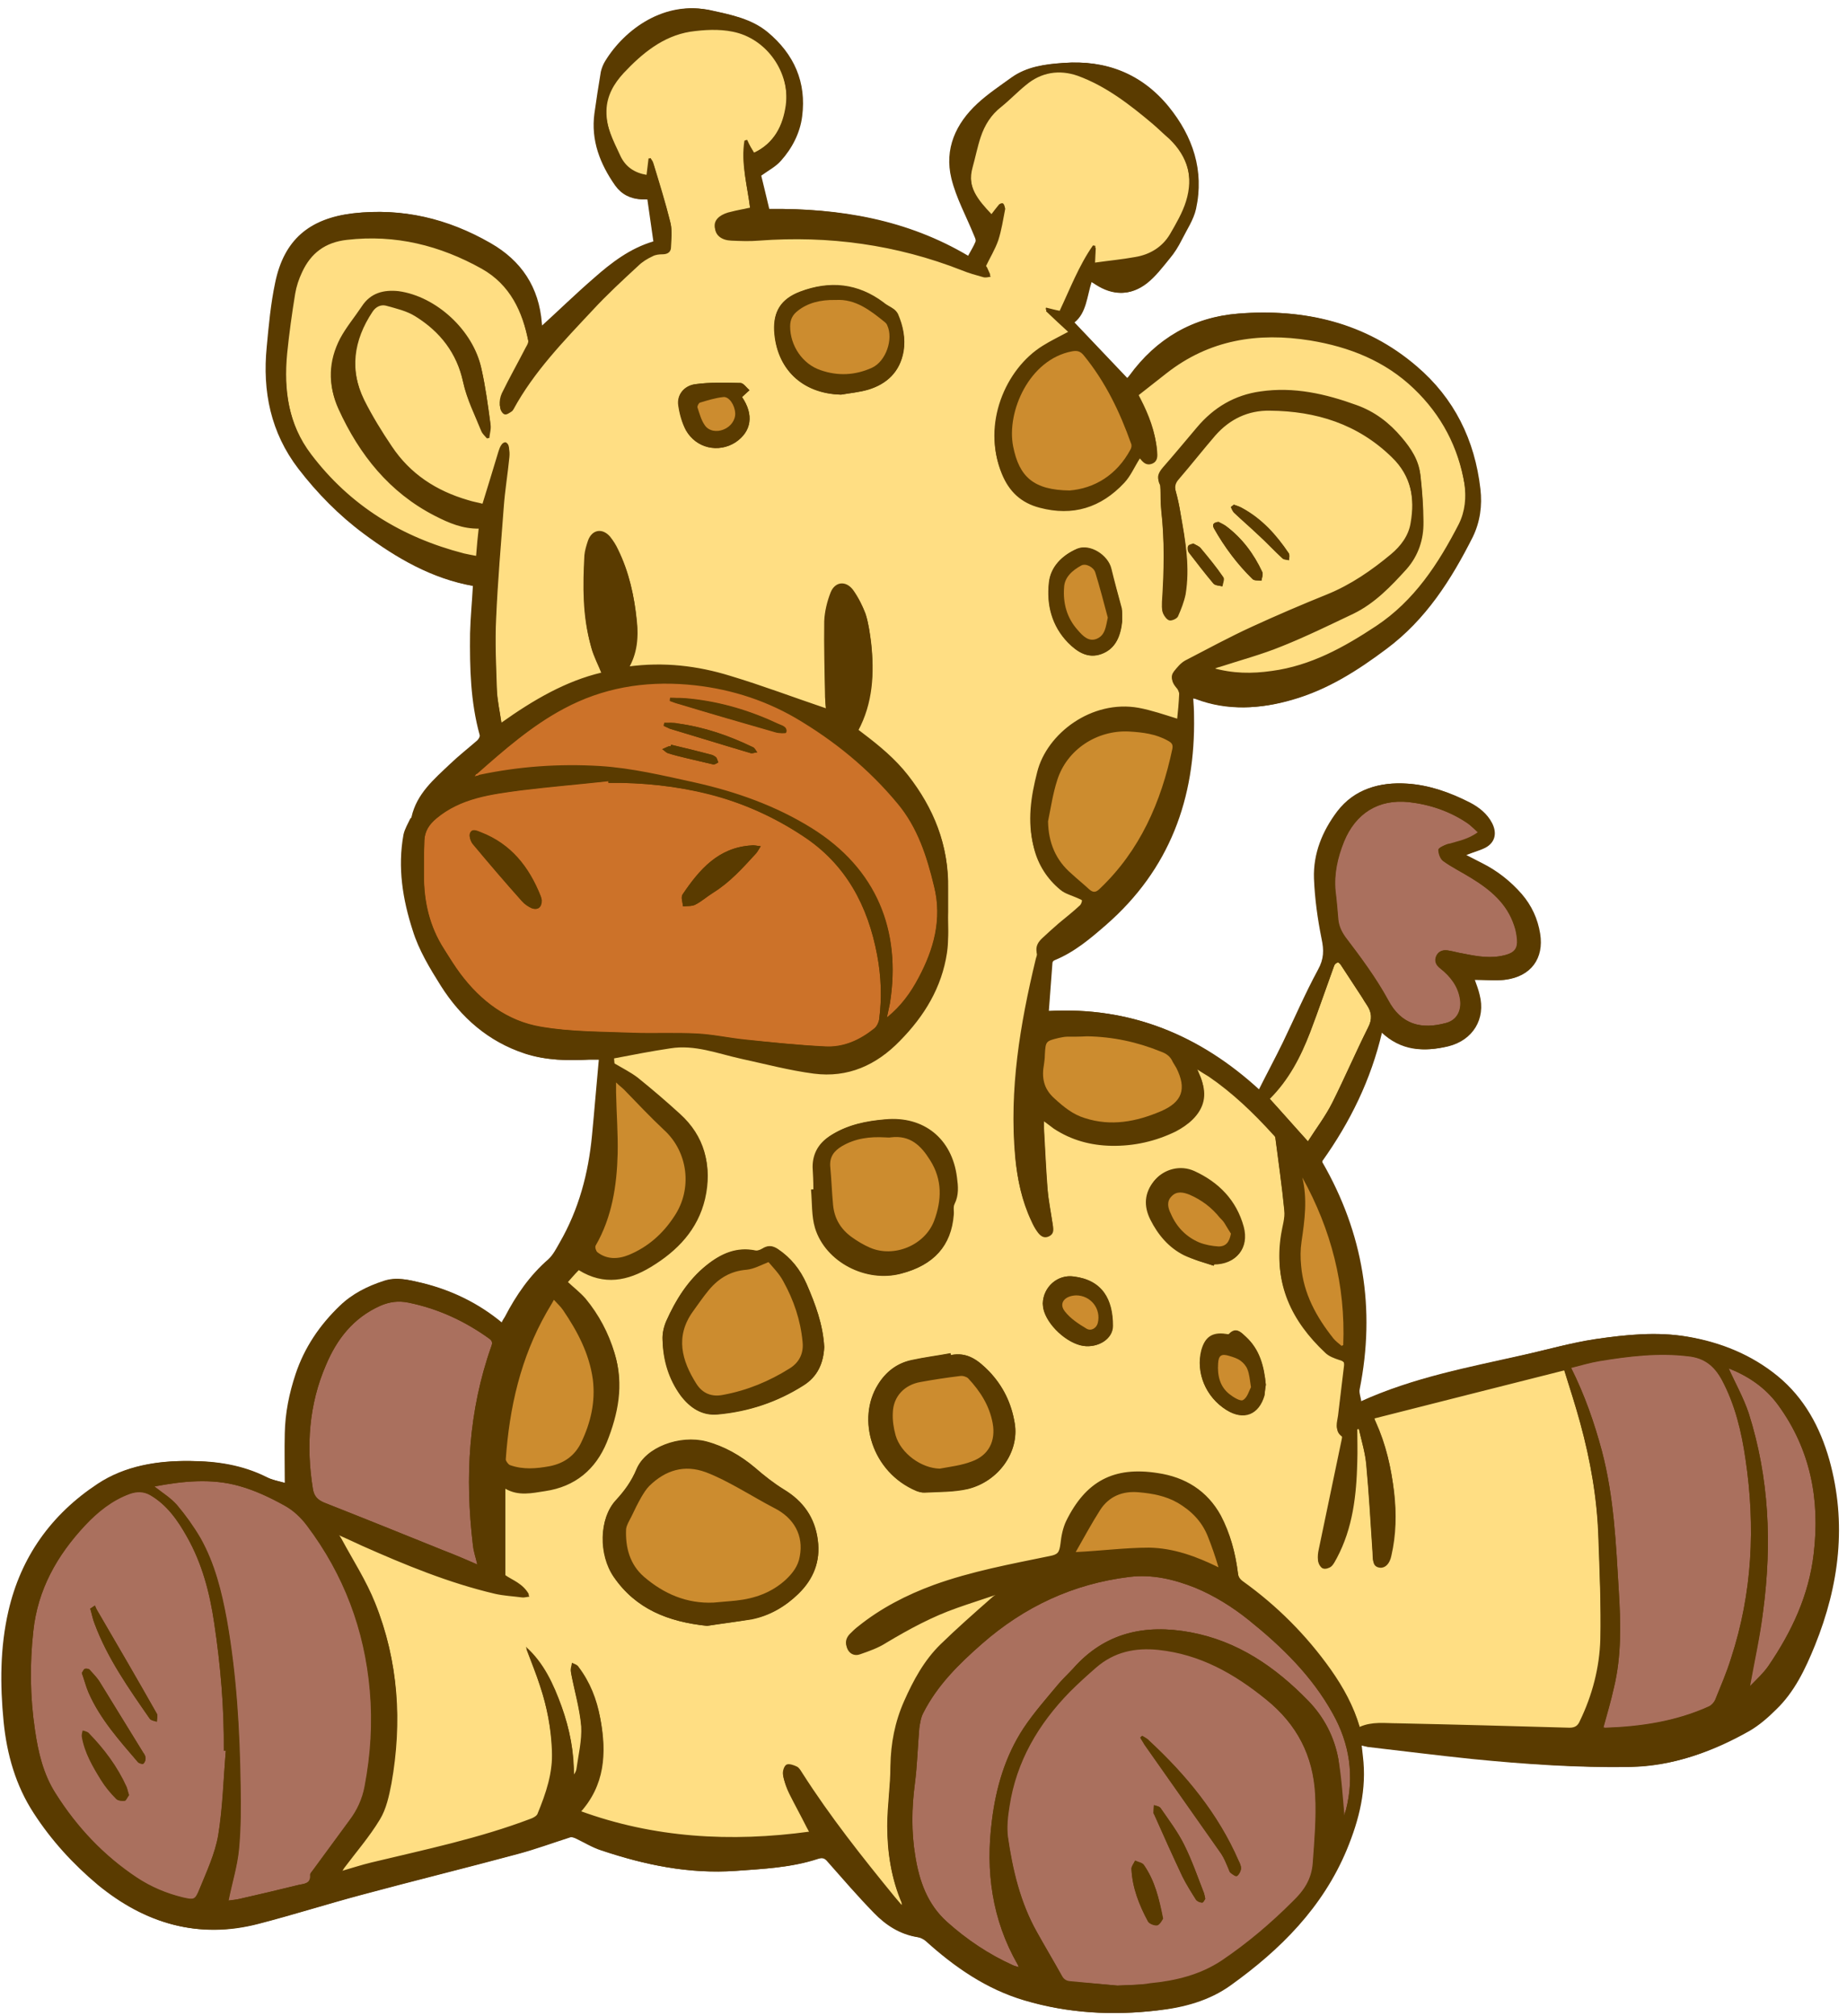 <?xml version="1.0" encoding="UTF-8"?>
<!DOCTYPE svg PUBLIC '-//W3C//DTD SVG 1.0//EN'
          'http://www.w3.org/TR/2001/REC-SVG-20010904/DTD/svg10.dtd'>
<svg height="502.6" preserveAspectRatio="xMidYMid meet" version="1.0" viewBox="-0.3 -1.9 460.5 502.6" width="460.5" xmlns="http://www.w3.org/2000/svg" xmlns:xlink="http://www.w3.org/1999/xlink" zoomAndPan="magnify"
><g id="change1_2"
  ><path d="M455.5,362.1c-2.3-8.1-6.2-15.5-12.9-20.9c-6.5-5.3-14.2-8.4-22.4-9.8c-7.6-1.3-15.2-0.5-22.8,0.6 c-6,0.9-11.8,2.6-17.7,3.9c-13.7,3.1-27.5,5.6-40.9,11.7c-0.2-1.2-0.6-2.2-0.4-3.1c4-20.1,0.9-38.9-9.3-56.6c0-0.1,0-0.2,0-0.3 c6.9-9.7,12.1-20.3,14.9-32.2c5,4.8,10.6,5,16.5,3.6c6.1-1.5,9.4-6.8,7.8-12.9c-0.3-1.3-0.8-2.6-1.2-3.7c2.5,0,5.1,0.2,7.6,0 c6.5-0.8,9.8-5.2,8.7-11.5c-0.6-3.7-2.1-7.1-4.6-9.9c-2.8-3.2-6.1-5.8-9.9-7.7c-1.3-0.6-2.5-1.3-3.9-2c1.7-0.7,3.3-1.1,4.7-1.8 c2.5-1.3,3.1-3.7,1.7-6.2c-1.3-2.3-3.2-3.9-5.5-5.1c-4.8-2.5-10-4.4-15.5-4.7c-6.8-0.4-13,1.3-17.3,6.9c-3.7,4.9-6,10.5-5.8,16.7 c0.2,5.1,0.9,10.1,1.9,15.1c0.6,2.8,0.6,5-0.9,7.7c-3.2,5.9-5.9,12.2-8.8,18.2c-1.9,3.9-4,7.8-6,11.8 c-14.9-13.8-32.1-20.9-52.6-19.7c0.3-4,0.6-8,0.9-12c0-0.3,0.4-0.6,0.6-0.7c4.9-2,8.9-5.4,12.8-8.8c15.9-13.8,22.3-31.5,21.9-52.1 c0-1.4-0.1-2.8-0.2-4.4c0.5,0.1,0.7,0.1,0.9,0.2c7.9,3,15.9,2.5,23.8,0.2c8.7-2.5,16.3-7.3,23.5-12.7c9.7-7.3,16.1-17.2,21.5-27.9 c1.9-3.7,2.4-7.8,1.9-12c-1.5-12.2-6.6-22.6-15.9-30.6c-12.8-10.9-28-14.4-44.3-13.1c-11.2,0.9-20.3,6.2-27,15.4 c-0.3,0.4-0.6,0.7-0.7,0.8c-4.5-4.7-8.9-9.3-13.3-14c2.9-2.4,3.1-6.5,4.3-10.2c0.5,0.3,0.9,0.5,1.3,0.8c4.2,2.7,8.5,2.8,12.4-0.3 c2.2-1.7,4-4.1,5.8-6.3c1.1-1.4,2.1-2.9,2.9-4.5c1.3-2.5,3-5.1,3.6-7.8c2-9.6-0.9-18.1-6.8-25.5c-6.6-8.2-15.6-11.7-26.1-10.9 c-4.5,0.3-9,0.9-12.8,3.6c-2.9,2.1-5.9,4.1-8.5,6.5c-5.4,5-8.3,11.3-6.5,18.7c1.2,4.9,3.7,9.4,5.6,14.1c0.2,0.5,0.6,1.2,0.4,1.7 c-0.5,1.2-1.2,2.3-1.9,3.6c-15.4-9.1-32.3-12-49.8-11.8c-0.7-3-1.4-5.8-2-8.3c1.8-1.4,3.6-2.3,4.9-3.7c2.8-3.2,4.8-7,5.3-11.1 c1.1-8.5-2-15.5-8.6-21c-4.1-3.4-9-4.3-14-5.4c-11.3-2.6-21.3,4.6-26.2,12.6c-0.5,0.8-0.9,1.8-1.1,2.7c-0.6,3.5-1.1,6.9-1.6,10.4 c-0.9,6.7,1.4,12.6,5.2,18c1.6,2.2,3.8,3.3,6.5,3.4c0.5,0,1,0,1.5,0c0.5,3.6,1,7,1.5,10.5c-5.8,1.7-10.5,5.3-14.9,9.2 c-4.5,3.9-8.7,8-13.1,12c0-0.3-0.1-0.5-0.1-0.8c-0.7-8.9-5.2-15.6-12.8-20c-10.6-6.1-21.9-8.8-34.1-7.4 c-10.8,1.3-17.1,6.6-19.3,17.3c-1.1,5.2-1.6,10.6-2.1,16c-1.1,11.1,1,21.4,7.9,30.4c4.7,6.1,10.1,11.6,16.3,16.2 c8.2,6.1,17,11.2,27.2,13c-0.2,3.9-0.6,7.8-0.7,11.8c-0.1,8.6,0.1,17.1,2.4,25.4c0.1,0.4-0.3,1-0.6,1.3c-2.3,2-4.6,3.8-6.8,5.9 c-4,3.8-8.3,7.4-9.6,13.2c0,0.2-0.2,0.3-0.3,0.4c-0.6,1.3-1.4,2.6-1.7,4c-1.5,8.2-0.2,16.2,2.3,23.9c1.5,4.9,4.3,9.5,7,13.8 c5,7.9,11.8,13.9,20.9,16.9c5.2,1.7,10.6,1.8,16,1.5c0.8,0,1.7,0,2.5,0c-0.6,6.4-1.1,12.7-1.7,18.9c-0.9,9.5-3.3,18.5-8.1,26.8 c-0.8,1.4-1.6,3-2.8,4.1c-4.6,4-8,8.9-10.8,14.3c-0.3,0.5-0.6,0.9-0.9,1.6c-6-5-12.6-8.2-20-10c-3.1-0.8-6.2-1.6-9.4-0.5 c-4,1.3-7.8,3.2-10.9,6.2c-5,4.8-8.8,10.4-11,17c-1.6,4.8-2.6,9.7-2.7,14.8c-0.1,4.1,0,8.3,0,12.4c-1.5-0.5-3.3-0.8-4.8-1.5 c-6-3-12.4-3.9-19-4c-8.1-0.1-16.1,1.2-22.9,5.7c-11.5,7.6-19.1,18.2-22.2,31.7c-2.1,9.1-2.1,18.4-1.2,27.6 c0.8,8.1,3,15.9,7.5,22.8c4.4,6.8,9.8,12.7,16,17.9c11.7,9.6,24.8,13.5,39.8,9.7c8.6-2.2,17.1-4.9,25.6-7.2c13-3.5,26-6.7,39-10.2 c4.4-1.2,8.8-2.8,13.2-4.2c0.4-0.1,1.1,0.1,1.5,0.3c2.1,1,4.2,2.3,6.4,3c10.8,3.6,21.8,5.9,33.3,5.1c6.9-0.5,13.9-0.8,20.5-3 c1.3-0.4,1.9-0.2,2.7,0.8c3.8,4.3,7.5,8.6,11.5,12.7c2.9,3,6.4,5.3,10.7,6c0.8,0.1,1.6,0.5,2.2,1c7.2,6.5,15.1,12,24.6,14.8 c10.8,3.2,21.8,3.8,32.9,2.5c6.5-0.8,12.9-2.4,18.3-6.3c12.4-8.9,22.9-19.4,28.9-33.8c3.1-7.5,5-15.1,4-23.3 c-0.1-0.8-0.2-1.7-0.3-2.7c0.7,0.1,1.3,0.3,1.8,0.4c8.7,1,17.3,2.1,26,3c13.1,1.3,26.2,2.2,39.4,2c10.6-0.2,20.1-3.7,29.2-8.9 c2.4-1.4,4.6-3.3,6.6-5.3c4.6-4.5,7.3-10.2,9.7-16C458,393.3,459.9,377.9,455.5,362.1z M282.6,462.4c0-0.1,0.1-0.2,0.1-0.3h0 C282.7,462.2,282.7,462.3,282.6,462.4z M20.7,429.7c-0.1,0-0.3-0.1-0.4-0.1v0C20.4,429.6,20.6,429.6,20.7,429.7z M20.3,429.9 c0,0.2-0.1,0.3-0.1,0.5C20.2,430.2,20.2,430,20.3,429.9z" fill="#5A3B00"
  /></g
  ><g
  ><g id="change2_1"
    ><path d="M151.4,193.3c8.5-0.1,17,0.8,25.2,2.9c8.3,2.1,16.1,5.6,23.3,10.4c10.7,7,16.2,17.4,18.5,29.7 c1,5.3,1.2,10.7,0.5,16c-0.1,0.8-0.6,1.8-1.2,2.3c-3.6,2.9-7.8,4.8-12.4,4.5c-6.6-0.4-13.2-1.1-19.8-1.7c-4-0.4-8-1.3-12-1.5 c-5.4-0.3-10.9,0.1-16.3-0.2c-7.5-0.3-15.2-0.3-22.6-1.5c-8.4-1.4-15-6.4-20.1-13.2c-1.5-2-2.7-4.1-4.1-6.2 c-3.6-5.6-5.1-11.8-5-18.4c0-2.9,0-5.8,0.1-8.7c0.1-2.3,1.2-4,3-5.5c6.1-5.1,13.6-6,21-7c7.3-0.9,14.6-1.5,21.9-2.3 C151.4,193,151.4,193.1,151.4,193.3z M134.7,222.6c-0.1-0.3-0.1-0.7-0.2-1c-2.9-7.3-7.4-13-14.9-15.9c-1-0.4-2.2-1-2.7,0.2 c-0.3,0.6,0.1,1.9,0.6,2.6c4,4.8,8.1,9.6,12.3,14.3c0.7,0.8,1.6,1.4,2.5,1.8C133.8,225.1,134.7,224.3,134.7,222.6z M189.3,209.1 c-1-0.1-1.6-0.3-2.2-0.2c-8.3,0.5-13,6-17.2,12.2c-0.5,0.7,0,2,0.1,3c1-0.1,2.2,0,3-0.4c1.6-0.8,2.9-2,4.5-3 c4.2-2.6,7.4-6.2,10.7-9.8C188.5,210.5,188.8,210,189.3,209.1z M118,191.7c0.3-0.4,0.4-0.7,0.6-0.8c6.8-5.9,13.7-11.9,21.7-16.3 c9.7-5.2,20-6.9,30.8-6c9.6,0.8,18.7,3.5,26.9,8.3c9.7,5.6,18.3,12.7,25.5,21.4c5,6,7.3,13.2,9.1,20.7c2,8.3-0.1,15.8-3.9,22.9 c-1.9,3.6-4.3,7-7.9,9.9c0.3-1.5,0.6-2.6,0.8-3.8c2.8-17.9-3.3-33.3-19.5-43.4c-9-5.6-18.9-9.1-29.2-11.4 c-7.8-1.7-15.6-3.6-23.7-4.1c-10.1-0.6-20.1,0.1-30,2.2C118.9,191.5,118.5,191.6,118,191.7z M166.8,172.1c0,0.3,0,0.5-0.1,0.8 c0.8,0.3,1.6,0.6,2.4,0.8c7.9,2.4,15.9,4.7,23.9,7c0.9,0.3,2.7,0.3,2.7,0.1c0.4-1.4-1-1.7-1.9-2.1c-7-3.3-14.3-5.5-22-6.3 C170.1,172.2,168.4,172.2,166.8,172.1z M165.3,178.3c0,0.3-0.1,0.5-0.1,0.8c0.5,0.2,1,0.5,1.5,0.7c6.7,2,13.4,4.1,20.2,6.1 c0.5,0.1,1.1-0.2,1.6-0.2c-0.4-0.5-0.6-1.1-1.1-1.3c-6-2.9-12.1-5-18.7-5.9C167.6,178.2,166.4,178.3,165.3,178.3z M167,183.8 c0,0.1-0.1,0.2-0.1,0.4c-0.2,0-0.4-0.1-0.5,0c-0.5,0.2-1.1,0.5-1.6,0.7c0.5,0.3,0.9,0.8,1.4,1c1.6,0.5,3.2,0.9,4.9,1.3 c2.1,0.5,4.3,1,6.4,1.5c0.4,0.1,0.9-0.3,1.3-0.5c-0.2-0.4-0.3-0.9-0.5-1.2c-0.3-0.3-0.8-0.6-1.2-0.7 C173.7,185.4,170.4,184.6,167,183.8z" fill="#CC7229"
    /></g
    ><g id="change3_1"
    ><path d="M278.3,493.2c-3.3-0.3-7.5-0.7-11.8-1.1c-1.1-0.1-1.7-0.6-2.2-1.6c-2-3.6-4.1-7.1-6.1-10.7 c-4.2-7.4-6.1-15.6-7.3-23.9c-0.3-2.5,0-5.1,0.4-7.6c1.8-11.2,7.2-20.5,15-28.5c2.1-2.1,4.3-4.2,6.6-6.1c4.5-3.9,9.7-5,15.5-4.4 c10.4,1.1,19,6,26.9,12.4c7.7,6.3,11.8,14.1,12.3,24c0.3,5.7-0.2,11.3-0.6,16.9c-0.3,4.2-2.3,7-5,9.6c-5.5,5.5-11.4,10.5-17.8,14.8 c-5.3,3.5-11.4,5-17.7,5.6C284.2,493,281.7,493.1,278.3,493.2z M284.5,430.9c-0.2,0.1-0.3,0.3-0.5,0.4c0.3,0.6,0.7,1.1,1,1.7 c6.4,9.1,12.8,18.2,19.2,27.3c0.7,1.1,1.2,2.3,1.7,3.5c0.2,0.4,0.3,1,0.6,1.2c0.5,0.4,1.3,1,1.6,0.8c0.5-0.3,0.9-1.1,1-1.7 c0.1-0.7-0.3-1.5-0.6-2.1c-5.1-11.7-13.1-21.4-22.4-30C285.8,431.6,285.1,431.3,284.5,430.9z M300.2,471.6c-0.1-0.6-0.2-1-0.3-1.4 c-1.6-4.1-3-8.2-5-12.2c-1.6-3.2-3.8-6.1-5.8-9c-0.3-0.5-1.1-0.6-1.7-0.8c0,0.6-0.1,1.3-0.1,1.9c0,0.2,0.1,0.3,0.2,0.5 c2.3,5.2,4.6,10.3,7,15.4c1,2,2.2,3.9,3.4,5.8c0.3,0.4,1,0.7,1.5,0.7C299.7,472.6,300,471.9,300.2,471.6z M289.7,476.5 c-1-5-2.1-9.5-4.8-13.4c-0.4-0.6-1.4-0.7-2.2-1.1c-0.3,0.7-0.9,1.4-0.9,2c0.2,4.7,1.9,9,4.1,13.1c0.3,0.6,1.6,1.1,2.3,1 C288.9,478,289.4,477,289.7,476.5z M56,434.6c-0.6,7.1-0.7,14.2-1.9,21.2c-0.8,4.6-2.9,9.1-4.7,13.5c-1,2.6-1.3,2.6-4.1,2 c-4.1-1-7.9-2.6-11.4-4.9c-8.3-5.5-15-12.6-20.3-21c-3.1-4.8-4.4-10.4-5.2-16c-1.2-8.1-1.3-16.3-0.4-24.5 c1.1-10.4,5.9-18.9,12.9-26.4c3.2-3.4,6.8-6.3,11.2-7.9c1.7-0.6,3.4-0.6,5,0.3c4.2,2.4,6.9,6.3,9.2,10.4c3.8,6.7,5.7,14,6.8,21.5 c1.6,10.6,2.5,21.2,2.4,31.9C55.7,434.6,55.8,434.6,56,434.6z M20.1,415.2c0.6,1.7,1,3.4,1.7,5c2.9,6.6,7.7,11.9,12.3,17.3 c0.3,0.3,1.1,0.5,1.3,0.4c0.4-0.3,0.6-0.9,0.6-1.4c0-0.5-0.3-1-0.6-1.4c-3.6-5.8-7.1-11.6-10.7-17.4c-0.7-1.2-1.7-2.2-2.6-3.2 c-0.2-0.3-0.9-0.4-1.2-0.3C20.6,414.2,20.4,414.8,20.1,415.2z M23.3,398.5c-0.4,0.2-0.7,0.5-1.1,0.7c0.4,1.3,0.6,2.6,1.1,3.8 c3.2,8.6,8.5,16.1,13.7,23.6c0.3,0.5,1.2,0.6,1.8,0.8c0-0.7,0.3-1.5,0-2c-4.8-8.5-9.7-16.9-14.6-25.3 C23.8,399.6,23.6,399.1,23.3,398.5z M31.9,445.7c-0.3-0.8-0.4-1.4-0.6-2c-2.3-5.1-5.6-9.5-9.5-13.5c-0.3-0.3-0.9-0.4-1.4-0.6 c-0.1,0.5-0.3,1.1-0.2,1.6c0.7,4,2.7,7.4,4.8,10.8c1,1.6,2.3,3.2,3.7,4.6c0.4,0.5,1.5,0.6,2.2,0.5 C31.2,446.9,31.5,446.1,31.9,445.7z M59.3,471.6c4.9-1.1,9.9-2.3,14.8-3.5c1.4-0.3,3.1-0.3,2.9-2.5c0-0.4,0.4-0.8,0.7-1.2 c3-4.1,6.1-8.3,9.1-12.4c1.9-2.5,3.2-5.3,3.8-8.5c1.5-7.9,2-15.8,1.3-23.8c-1.3-15.2-6.5-29-15.7-41.2c-1.5-2-3.4-3.8-5.6-5 c-3.6-2-7.4-3.8-11.4-4.9c-6.8-1.9-13.9-1.2-20.8,0.1c-0.2,0-0.3,0.1-0.2,0.1c1.9,1.5,4,2.8,5.5,4.5c2.2,2.6,4.2,5.4,5.9,8.3 c3.6,6.4,5.3,13.4,6.6,20.5c2.4,13.6,3.2,27.4,3.4,41.2c0.1,5.3,0.1,10.6-0.4,15.9c-0.4,4.2-1.7,8.4-2.6,12.8 C57.7,471.9,58.5,471.8,59.3,471.6z M399.9,429c8.9-0.3,17.6-1.6,25.8-5.3c0.7-0.3,1.3-1,1.6-1.6c1.4-3.5,2.9-6.9,4-10.5 c5.3-16.2,6.1-32.8,3.6-49.6c-1-6.9-2.6-13.6-5.9-19.8c-1.9-3.5-4.4-5.5-8.4-5.9c-7.4-0.9-14.8,0-22.1,1.2 c-2.4,0.4-4.7,1.1-7.1,1.7c3.4,6.8,5.8,13.7,7.7,20.8c3,11.4,3.5,23.1,4.2,34.8c0.5,8.1,0.7,16.2-1.2,24.1c-0.8,3.4-1.8,6.7-2.7,10 C399.6,428.9,399.8,429,399.9,429z M335.3,449.3c2.1-8.4,0.9-16.4-3.3-23.9c-5.2-9.4-12.7-16.7-20.9-23.3 c-4.1-3.3-8.6-6.1-13.4-8.1c-5.3-2.1-10.7-3.4-16.4-2.7c-14,1.7-26.2,7.4-36.8,16.7c-5.7,5-11.1,10.3-14.6,17.2 c-0.6,1.1-0.8,2.5-1,3.8c-0.4,4.6-0.5,9.2-1.1,13.8c-0.8,6.1-0.9,12.1,0.1,18.1c1,6.2,3,12,7.9,16.4c4.9,4.4,10.4,8.1,16.4,10.8 c0.4,0.2,0.9,0.3,1.5,0.5c-0.2-0.4-0.2-0.6-0.3-0.7c-6.4-11.2-8-23.3-6.4-35.8c1-8.2,3.3-16.1,7.9-23.1c2.6-3.9,5.7-7.4,8.7-11 c1.1-1.3,2.4-2.5,3.6-3.8c7.9-9,17.9-11.2,29.3-9.1c11.8,2.2,21.1,8.6,29.3,17c4,4.1,6.6,9.1,7.6,14.7c0.8,4.7,1.1,9.5,1.5,14.1 C334.9,450.5,335.1,449.9,335.3,449.3z M117.6,383.3c-2-16.8-1.1-33.4,4.6-49.5c0.3-0.8,0.3-1.3-0.5-1.9c-6.1-4.4-12.8-7.5-20.2-9 c-2.5-0.5-4.7-0.2-7,0.8c-6.7,3-10.8,8.3-13.5,14.7c-4.3,9.9-5,20.3-3.3,30.9c0.3,1.9,1.2,2.8,2.9,3.5c9.9,3.9,19.8,7.9,29.7,11.9 c2.8,1.1,5.5,2.3,8.4,3.5C118.3,386.4,117.7,384.9,117.6,383.3z M365.7,203.4c-4.4-3-9.4-4.7-14.7-5.3c-7.6-0.8-13.3,2.8-16.2,9.9 c-1.6,4-2.5,8-2.1,12.3c0.3,2.4,0.5,4.8,0.7,7.2c0.2,1.6,0.8,2.9,1.8,4.3c3.8,5,7.6,10.1,10.6,15.6c3.3,6.3,8.4,7.4,14.4,5.8 c2.8-0.7,4-3.1,3.6-5.9c-0.5-3.3-2.4-5.7-4.9-7.7c-1.1-0.8-1.6-1.9-1-3.2c0.6-1.2,1.7-1.5,2.9-1.3c1.3,0.2,2.6,0.6,3.9,0.8 c3.5,0.7,6.9,1.3,10.5,0.3c2.2-0.6,3-1.7,2.8-3.9c-0.1-1.1-0.3-2.3-0.7-3.4c-1.8-5.5-5.9-8.9-10.6-11.8c-2.4-1.5-4.9-2.7-7.1-4.3 c-0.7-0.5-1.2-1.8-1.2-2.8c0-0.5,1.4-1.1,2.2-1.4c2.6-0.8,5.2-1.2,7.7-3.1C367.3,204.9,366.6,204.1,365.7,203.4z M440.6,413.5 c5.8-8.5,10.1-17.6,11.3-28c1.6-13.5-0.8-26-8.9-37.1c-3.3-4.5-7.7-7.3-12.3-9.1c1.6,3.6,3.7,7.3,5,11.2 c5.1,16.1,5.8,32.5,3.6,49.2c-0.8,6.2-2.2,12.2-3.4,18.9C437.8,416.7,439.4,415.2,440.6,413.5z" fill="#AA705E"
    /></g
    ><g id="change4_1"
    ><path d="M187.7,36.2c-0.6-0.9-1.1-1.8-1.6-2.7c-0.2,0.1-0.4,0.2-0.7,0.2c-0.9,5.6,0.7,11.1,1.4,16.7 c-0.7,0.1-1.3,0.3-2,0.4c-1.2,0.3-2.4,0.5-3.5,0.8c-2.3,0.7-3.5,2-3.3,3.6c0.2,1.6,1.6,2.8,4,2.9c2.3,0.1,4.6,0.2,6.9,0 c17.4-1.3,34.3,1,50.6,7.4c1.7,0.7,3.5,1.2,5.3,1.7c0.6,0.2,1.3,0,1.9-0.1c-0.3-0.6-0.5-1.2-0.8-1.8c-0.1-0.2-0.4-0.4-0.5-0.6 c1.1-2.3,2.4-4.4,3.2-6.7c0.8-2.5,1.2-5.1,1.7-7.7c0.1-0.3-0.2-0.9-0.5-1c-0.3-0.1-0.8,0.1-1,0.4c-0.6,0.7-1.1,1.5-1.8,2.3 c-3.3-3.5-6.3-6.9-4.8-12.2c0.7-2.5,1.2-5.1,2-7.5c1-3,2.6-5.6,5.2-7.6c2.1-1.7,4-3.7,6.1-5.4c3.8-3.2,8.3-3.9,12.9-2.3 c7.1,2.6,13,7.2,18.7,12c1.4,1.2,2.7,2.5,4.1,3.7c4.7,4.5,6.2,10,4.3,16.1c-0.9,2.9-2.5,5.6-4,8.2c-1.9,3.3-5,5.1-8.7,5.7 c-3.3,0.6-6.6,0.9-10.1,1.4c0.1-1.6,0.1-2.9,0.2-4.2c-0.2,0-0.4-0.1-0.6-0.1c-3.5,5.1-5.7,10.8-8.3,16.3c-1.1-0.3-2.2-0.5-3.4-0.8 c0,0.1-0.1,0.3-0.1,0.4c1.9,1.8,3.8,3.6,5.9,5.5c-2.6,1.4-4.7,2.4-6.6,3.6c-9.5,5.8-15.2,19.7-10.3,31.5c1.8,4.4,4.8,7.2,9.4,8.4 c8.3,2.2,15.3,0,21.1-6.2c1.6-1.7,2.5-3.9,3.9-6.1c-0.2,0-0.1,0,0,0c0.8,1,1.6,1.9,3.1,1.3c1.4-0.6,1.3-1.9,1.2-3.1 c-0.4-4.4-2-8.5-4-12.5c-0.3-0.5-0.5-1-0.7-1.4c2.4-1.9,4.7-3.7,7-5.5c10.7-8.4,22.8-10.3,35.9-8.2c9.7,1.6,18.6,5.1,25.8,12 c6.9,6.6,11.1,14.6,12.7,24.1c0.6,3.5,0.2,7-1.4,10.2c-5.1,9.9-11.1,19.1-20.6,25.4c-8,5.3-16.3,9.9-26,11.2 c-4.8,0.7-9.7,0.6-14.9-0.8c0.8-0.4,1.3-0.6,1.8-0.7c5.2-1.7,10.5-3.1,15.6-5.2c6-2.4,11.9-5.3,17.8-8.1c5.3-2.6,9.3-6.8,13.2-11.1 c2.9-3.3,4.3-7.4,4.2-11.8c0-3.7-0.3-7.5-0.7-11.2c-0.4-3.6-2.3-6.6-4.6-9.3c-3.1-3.7-6.8-6.4-11.3-8.1c-7.7-2.8-15.6-4.6-23.9-3.4 c-6.5,0.9-11.7,4-15.9,9c-2.8,3.4-5.7,6.7-8.5,10c-1,1.1-1.6,2.3-0.8,3.8c0.2,0.3,0.1,0.8,0.2,1.2c0.1,1.8,0,3.7,0.2,5.5 c0.8,7.7,0.7,15.3,0.2,23c-0.1,0.8-0.1,1.7,0.2,2.4c0.3,0.7,1,1.6,1.6,1.7c0.6,0.1,1.8-0.4,2.1-1c0.8-1.8,1.5-3.6,1.9-5.5 c1.1-6.7,0-13.2-1.2-19.8c-0.3-1.9-0.7-3.8-1.2-5.6c-0.4-1.3-0.2-2.3,0.7-3.3c3.1-3.6,6-7.3,9.1-10.9c3.6-4.1,8.2-6.3,13.6-6.2 c11.5,0.1,21.9,3.3,30.4,11.6c4.9,4.7,5.9,10.6,4.8,16.9c-0.5,3.2-2.5,5.7-4.9,7.8c-4.8,4.1-10,7.6-15.9,10 c-6.3,2.6-12.5,5.2-18.6,8c-5.7,2.6-11.3,5.6-16.8,8.5c-1.1,0.6-2.1,1.7-2.8,2.7c-1,1.3-0.5,2.4,0.5,3.6c0.5,0.5,0.8,1.4,0.8,2 c-0.1,2.2-0.3,4.4-0.5,6.2c-3.3-0.9-6.4-2.1-9.6-2.7c-11.8-2.1-22.9,6.3-25.3,16c-1.6,6.1-2.5,12.2-0.9,18.5 c1,4.1,3.3,7.7,6.6,10.4c1.2,1,2.9,1.4,4.4,2.1c0.4,0.2,1.1,0.4,1.1,0.7c0.1,0.5-0.1,1.2-0.5,1.5c-1.7,1.5-3.5,3-5.3,4.5 c-1.4,1.2-2.7,2.4-4,3.6c-1.1,1-1.9,2.1-1.5,3.8c0.1,0.5-0.2,1.1-0.3,1.7c-3.9,16.1-6.6,32.4-5.1,49.1c0.5,5.4,1.6,10.6,3.9,15.5 c0.4,0.9,0.9,1.9,1.5,2.7c0.7,1,1.6,1.8,2.9,1.2c1.3-0.6,1.2-1.7,1-2.8c-0.5-3-1.1-5.9-1.3-8.9c-0.4-5.1-0.6-10.1-0.9-15.2 c0-0.5,0-1,0-1.8c1,0.7,1.7,1.3,2.4,1.8c4.4,2.9,9.2,4.2,14.4,4.3c5.6,0.1,11-1.1,16.1-3.6c1.5-0.8,3-1.8,4.2-3 c2.8-2.8,3.6-6.1,2.1-9.9c-0.3-0.7-0.6-1.5-1.1-2.6c1.2,0.8,2.1,1.3,2.9,1.8c6,4.1,11.2,9.1,16.1,14.5c0.2,0.2,0.5,0.5,0.6,0.8 c0.8,6.2,1.7,12.4,2.3,18.6c0.2,2-0.5,4-0.8,6c-2,11.8,2.5,21.1,10.9,29c0.9,0.9,2.3,1.4,3.5,1.8c1.2,0.3,1.5,0.8,1.3,1.9 c-0.5,4.2-1.1,8.4-1.5,12.5c-0.2,1.6-1,3.4,0.9,4.7c0.2,0.1,0.1,0.9,0,1.3c-1.9,9.1-3.8,18.2-5.7,27.3c-0.2,0.9-0.4,1.9-0.2,2.7 c0.1,0.6,0.7,1.5,1.2,1.6c0.6,0.2,1.5-0.1,2-0.5c0.6-0.5,1-1.4,1.4-2.1c4-7.5,4.9-15.7,5.1-24c0.1-2.7,0-5.4,0-8.1 c0.1,0,0.3-0.1,0.4-0.1c0.7,3,1.6,6,1.9,9.1c0.7,7.4,1.1,14.9,1.6,22.3c0.1,1.3-0.2,3,1.8,3.2c1.3,0.1,2.4-1,2.8-3 c1.2-5.2,1.3-10.4,0.7-15.7c-0.7-5.9-2-11.7-4.5-17.2c-0.1-0.3-0.2-0.6-0.5-1.3c15.8-4,31.5-8,47.4-12c1.4,4.4,2.8,8.8,4,13.2 c2.6,9.5,4.3,19.2,4.6,29c0.3,8.4,0.6,16.9,0.5,25.3c-0.1,7.1-1.9,13.9-5.1,20.4c-0.6,1.2-1.2,1.7-2.6,1.7 c-14.3-0.4-28.6-0.8-42.9-1.1c-3.1-0.1-6.2-0.5-9.4,0.9c-1.5-5.2-4.1-9.9-7.2-14.3c-6-8.6-13.4-15.9-21.9-22 c-0.8-0.6-1.2-1.2-1.3-2.2c-0.6-5-1.9-9.8-4.2-14.2c-3.3-6.3-8.9-9.6-15.8-10.6c-10.9-1.6-18,2.1-22.8,12c-0.8,1.7-1.2,3.7-1.4,5.6 c-0.3,2.2-0.6,2.7-2.7,3.1c-9.7,2-19.5,3.8-28.9,7.2c-6.8,2.5-13.1,5.7-18.8,10.3c-0.8,0.6-1.5,1.3-2.2,2c-0.9,1-1.2,2.1-0.5,3.4 c0.7,1.2,1.9,1.5,3,1.1c2.3-0.8,4.6-1.6,6.6-2.9c5.7-3.4,11.4-6.5,17.7-8.7c3.1-1.1,6.3-2.1,9.5-3.2c0.1,0.1,0.1,0.3,0.2,0.4 c-0.5,0.4-0.9,0.7-1.4,1.1c-4.1,3.8-8.4,7.4-12.4,11.3c-4.1,4-6.7,9-9.1,14.2c-2.3,5.2-3.3,10.5-3.4,16.1c-0.1,5-0.8,10-0.8,15 c0,6.5,1,12.9,3.6,18.9c0.1,0.1,0,0.3,0,0.8c-0.7-0.8-1.2-1.4-1.7-2c-8.1-9.9-16.1-20-23-30.8c-0.4-0.6-0.8-1.4-1.4-1.7 c-0.8-0.4-2-0.9-2.6-0.5c-0.6,0.3-1.1,1.7-0.9,2.4c0.3,1.5,0.8,3,1.5,4.4c1.4,2.8,2.9,5.5,4.3,8.3c0.3,0.5,0.5,1,0.9,1.6 c-19.7,2.6-38.9,1.6-57.4-5.2c6.2-6.8,6.7-14.8,5.1-23.3c-0.9-4.5-2.5-8.8-5.3-12.5c-0.4-0.5-1.1-0.7-1.7-1.1 c-0.1,0.7-0.4,1.4-0.3,2.1c0.9,4.6,2.3,9.1,2.6,13.7c0.3,3.5-0.7,7.2-1.2,10.8c-0.1,0.5-0.4,0.9-0.7,1.4c0.1-6-1-11.7-3-17.2 c-2-5.5-4.4-10.8-8.9-14.8c1.2,3.2,2.5,6.3,3.5,9.5c1.8,5.3,2.8,10.7,3,16.3c0.2,5.6-1.5,10.8-3.6,15.9c-0.2,0.5-1.1,1-1.7,1.2 c-12.9,4.9-26.4,7.6-39.7,10.9c-2.5,0.6-4.9,1.4-7.7,2.2c0.4-0.6,0.6-1,0.8-1.3c3-4,6.3-7.8,8.9-12.1c1.6-2.6,2.3-5.9,2.9-9 c2.7-15.2,1.8-30.2-4-44.6c-2.2-5.5-5.5-10.5-8.3-15.8c-0.2-0.4-0.5-0.8-1-1.6c2.2,1,4,1.8,5.9,2.7c10.8,4.8,21.7,9.3,33.2,12 c2.2,0.5,4.4,0.6,6.7,0.9c0.5,0.1,1.1-0.1,1.9-0.2c-1.4-2.9-4.1-3.6-6-4.9c0-7.3,0-14.5,0-22c3.3,1.9,6.6,1.1,9.9,0.6 c7.5-1.1,12.6-5.4,15.4-12.2c2.8-7,4.3-14.3,2-21.8c-1.5-5-3.9-9.5-7.2-13.5c-1.3-1.6-3-2.8-4.7-4.4c0.9-1,1.8-2.1,2.9-3.2 c6.3,3.9,12.2,2.7,18-0.8c6.6-4,11.7-9.3,13.5-17c1.8-7.9,0-15-6.2-20.7c-3.4-3.1-6.9-6.1-10.5-9c-1.7-1.4-3.7-2.3-5.9-3.6 c0-0.2,0-0.8-0.1-1.7c4.7-0.9,9.3-1.8,14-2.5c6.1-1,11.8,1.3,17.7,2.6c6,1.3,12,2.9,18.1,3.7c8.5,1.1,15.6-2.1,21.5-8.2 c6.1-6.2,10.4-13.3,11.7-21.9c0.5-3.3,0.2-6.8,0.3-10.2c0-1.9,0-3.9,0-5.8c0.2-10.5-3.5-19.6-9.9-27.8c-3.2-4.1-7.1-7.4-11.3-10.5 c-0.5-0.3-0.9-0.7-1.3-1c3.8-7,4.1-14.5,3.3-22c-0.3-2.3-0.6-4.6-1.3-6.8c-0.7-2.1-1.7-4.2-3.1-5.9c-1.8-2.4-4.5-2.1-5.6,0.6 c-0.9,2.3-1.6,4.8-1.6,7.2c-0.1,6.3,0.1,12.6,0.2,18.9c0,1,0.1,1.9,0.2,2.8c-8-2.8-15.9-5.7-23.9-8.1c-8.1-2.4-16.5-3.5-25.4-2.3 c2.2-3.8,2.5-7.7,2.1-11.7c-0.6-6.1-1.9-12-4.6-17.5c-0.6-1.1-1.2-2.2-2-3.2c-1.9-2.3-4.5-1.8-5.5,1c-0.4,1.2-0.8,2.4-0.9,3.7 c-0.4,7.5-0.4,15,1.6,22.4c0.6,2.3,1.8,4.5,2.7,6.8c-8.9,2.2-17,6.8-25,12.5c-0.5-3.2-1.1-5.9-1.2-8.7c-0.2-5.9-0.5-11.9-0.2-17.8 c0.4-9.3,1.2-18.5,1.9-27.8c0.3-4.1,1-8.3,1.4-12.4c0.1-0.8,0-1.6-0.1-2.4c-0.1-0.3-0.4-0.8-0.7-0.8c-0.3-0.1-0.8,0.2-1,0.5 c-0.3,0.5-0.6,1.1-0.8,1.7c-1.3,4.3-2.6,8.6-4,13.1c-1.1-0.3-2.4-0.6-3.6-0.9c-7.9-2.3-14.4-6.5-19-13.4c-2.5-3.7-4.9-7.6-6.9-11.6 c-3.8-7.8-2.8-15.3,2-22.5c0.8-1.2,2-1.8,3.3-1.5c2.5,0.7,5.2,1.3,7.4,2.7c6.1,3.8,10.3,9.1,11.9,16.5c0.9,4.2,2.9,8.1,4.5,12.1 c0.3,0.7,0.9,1.2,1.4,1.8c0.2,0,0.4-0.1,0.6-0.1c0.1-1.1,0.5-2.3,0.3-3.4c-0.6-4.5-1.2-9-2.2-13.5c-2-9.4-11.2-17.9-20.6-19.2 c-3.7-0.5-7,0.3-9.2,3.8c-1.8,2.7-3.9,5.2-5.4,8c-2.9,5.5-3.1,11.4-0.5,17.1c5.2,11.4,12.7,20.8,24,26.6c3.5,1.8,7,3.3,11.1,3.2 c-0.2,2.5-0.4,4.8-0.7,7.3c-1.1-0.2-2.1-0.4-3-0.6c-15.4-4-28.4-11.9-38.1-24.7c-5.7-7.6-7-16.4-6.1-25.7c0.5-5,1.2-10,2-14.9 c0.3-1.8,0.9-3.6,1.7-5.3c2.2-4.8,5.8-7.5,11.2-8.1c12.1-1.4,23.2,1.4,33.6,7.2c7.1,4,10.2,10.7,11.7,18.4c0.1,0.5-0.3,1.2-0.6,1.7 c-2,3.8-4.1,7.6-6,11.5c-0.4,0.9-0.6,2-0.5,3c0,0.6,0.6,1.6,1.1,1.7c0.5,0.2,1.3-0.4,1.9-0.8c0.1-0.1,0.2-0.3,0.3-0.4 c5.1-9.4,12.5-17,19.7-24.7c3.6-3.9,7.5-7.5,11.4-11.1c1-1,2.3-1.8,3.6-2.4c0.7-0.4,1.7-0.5,2.5-0.5c1.3,0,2.1-0.6,2.1-1.8 c0.1-1.9,0.3-4-0.1-5.8c-1.2-4.9-2.8-9.8-4.2-14.6c-0.1-0.5-0.5-0.8-0.7-1.3c-0.2,0-0.4,0-0.5,0.1c-0.2,1.4-0.3,2.7-0.5,4.1 c-3-0.6-5.3-2-6.6-4.9c-1.7-3.7-3.6-7.3-3.5-11.6c0.1-3.8,1.9-6.8,4.3-9.4c4.6-4.9,9.8-9.2,16.6-10.3c3.5-0.5,7.2-0.7,10.6,0 c8.5,1.7,14.4,10.2,13.3,18.9C194.9,29.3,192.8,33.8,187.7,36.2z M176,403.5c3.5-0.5,7.3-1,11.1-1.7c4.5-0.9,8.4-3.1,11.7-6.4 c3.7-3.7,5.5-8,4.8-13.3c-0.7-5.6-3.6-9.7-8.4-12.6c-2.6-1.6-5-3.5-7.3-5.5c-3.6-3-7.6-5.3-12.1-6.5c-6.6-1.7-15.1,1.4-17.4,6.9 c-1.3,3.1-3,5.4-5.2,7.8c-4.1,4.5-4.2,13.4-0.5,19C158.2,399.3,166.3,402.5,176,403.5z M205.2,334c-0.3-5.6-2.2-10.7-4.4-15.8 c-1.6-3.6-3.9-6.5-7.2-8.7c-1.4-0.9-2.5-0.9-3.8-0.1c-0.5,0.3-1.2,0.6-1.7,0.5c-4.8-1-8.7,0.8-12.3,3.7c-4.6,3.7-7.6,8.6-10,13.9 c-0.6,1.4-1,3.1-0.9,4.7c0.2,5,1.6,9.7,4.5,13.8c2.3,3.1,5.3,5.1,9.3,4.7c7.6-0.7,14.8-3,21.3-7.2C203.5,341.4,205,338.1,205.2,334 z M236.7,336c0-0.2,0-0.3,0-0.5c-3.2,0.6-6.5,1-9.7,1.7c-3.7,0.8-6.5,3-8.4,6.1c-5.4,8.6-1.6,21.7,9.6,26.5c0.6,0.3,1.4,0.5,2,0.4 c3.6-0.2,7.3-0.1,10.8-0.9c7.7-1.8,12.9-9.2,11.7-16.3c-0.8-5-2.9-9.3-6.4-13C243.7,337.4,241,335.1,236.7,336z M202.5,294.7 c-0.2,0-0.4,0-0.6,0c0.3,3.2,0.1,6.6,1,9.6c2.6,8.5,12.7,13.7,21.4,11.4c8.1-2.1,12.4-6.9,13-14.6c0.1-0.9-0.2-2,0.2-2.7 c1.1-2.2,0.9-4.4,0.6-6.6c-1.2-9.7-8.2-15.4-17.9-14.5c-4.6,0.4-9.1,1.3-13.2,3.8c-3,1.8-4.7,4.4-4.7,8 C202.4,290.8,202.5,292.7,202.5,294.7z M209.4,96.5c2.3-0.4,4.6-0.6,6.8-1.3c4.7-1.4,7.9-4.5,8.8-9.5c0.5-3.2-0.1-6.3-1.4-9.3 c-0.2-0.4-0.6-0.9-1-1.2c-0.8-0.6-1.8-1-2.6-1.7c-6.4-4.8-13.4-5.5-20.8-2.7c-4.7,1.8-6.6,4.8-6.4,9.6 C193.2,90.1,199.7,96.3,209.4,96.5z M302.3,313.7c0.1-0.2,0.1-0.3,0.2-0.5c5.5,0,8.7-3.9,7.3-9.2c-1.8-6.6-6.2-11.1-12.3-13.9 c-3.5-1.6-7.5-0.5-9.8,2.2c-2.5,3-2.7,6.3-1,9.7c1.9,3.8,4.6,7,8.4,8.9C297.2,312.3,299.8,312.9,302.3,313.7z M279.5,152.1 C279.5,152.1,279.5,152.1,279.5,152.1c0-0.7,0-1.5-0.2-2.2c-0.8-3.3-1.8-6.5-2.6-9.9c-0.8-3.4-5.4-6.3-8.5-5 c-3.7,1.6-6.6,4.4-7,8.4c-0.6,5.5,0.7,10.8,4.8,15c2.3,2.3,5,4,8.3,2.8c3.6-1.3,4.7-4.5,5.1-8C279.5,152.8,279.5,152.5,279.5,152.1 z M315.3,343.4c-0.4-4.6-1.5-8.8-4.9-11.9c-1.1-1-2.5-2.6-4.2-0.7c-0.1,0.1-0.5,0-0.8,0c-3.4-0.4-5.2,0.8-6.1,4.1 c-1.5,5.6,1.1,11.6,6.2,14.8c4.3,2.7,8.1,1.2,9.5-3.7C315.1,345,315.1,344.1,315.3,343.4z M184.7,97.1c0.6-0.6,1.2-1.1,1.9-1.7 c-0.7-0.6-1.5-1.7-2.2-1.8c-3.8-0.1-7.6-0.2-11.3,0.3c-2.9,0.4-4.6,2.8-4.2,5.3c0.3,2.1,0.9,4.3,1.9,6.2c2.5,4.5,8.1,5.7,12.3,3 C187.1,105.7,187.7,101.5,184.7,97.1z M259.7,323.1c0,0.2,0.1,0.7,0.2,1.3c0.9,4.1,5.9,8.7,10,9.3c3.6,0.5,7.3-1.7,7.3-5 c0-6.6-2.6-11.4-9.7-12.3C263.4,315.8,259.8,319,259.7,323.1z M303.5,128.3c-1.4,0.1-1.6,0.7-1.1,1.6c2.6,4.6,5.8,8.9,9.6,12.6 c0.4,0.4,1.4,0.3,2.2,0.4c0.1-0.7,0.5-1.6,0.2-2.2c-2.1-4.5-5-8.4-9-11.4C304.8,128.9,304,128.6,303.5,128.3z M307.4,124 c-0.3,0.2-0.8,0.5-0.8,0.6c0.2,0.5,0.4,0.9,0.7,1.3c2,1.9,4.1,3.7,6.1,5.6c2.1,1.9,4,4,6.1,5.9c0.4,0.3,1.1,0.3,1.6,0.4 c0-0.6,0.2-1.3-0.1-1.7c-3.1-4.6-6.7-8.6-11.7-11.3C308.8,124.4,308.1,124.2,307.4,124z M297.2,133.6c-0.5,0.2-1.2,0.3-1.3,0.7 c-0.2,0.4-0.1,1.2,0.2,1.6c2,2.6,4,5.2,6.1,7.7c0.4,0.5,1.4,0.5,2.2,0.7c0.1-0.8,0.6-1.8,0.2-2.3c-1.7-2.5-3.6-4.8-5.6-7.2 C298.7,134.3,297.9,134,297.2,133.6z M325.8,282.7c2.1-3.3,4.4-6.3,6.1-9.7c3.1-6.2,5.8-12.5,8.9-18.7c1.1-2.1,0.9-3.8-0.3-5.6 c-0.4-0.6-0.8-1.2-1.2-1.9c-1.8-2.7-3.5-5.4-5.3-8.1c-0.2-0.3-0.6-0.7-0.8-0.6c-0.4,0.1-0.8,0.5-0.9,0.9c-2,5.5-3.9,11.1-6,16.6 c-2.3,6.1-5.3,11.8-10,16.5C319.5,275.7,322.7,279.2,325.8,282.7z" fill="#FFDE83"
    /></g
    ><g id="change1_1"
    ><path d="M339.2,433.3c0.1,1,0.2,1.8,0.3,2.7c1,8.2-0.9,15.8-4,23.3c-6,14.4-16.5,24.9-28.9,33.8 c-5.4,3.9-11.8,5.6-18.3,6.3c-11.1,1.3-22.2,0.7-32.9-2.5c-9.4-2.8-17.3-8.3-24.6-14.8c-0.6-0.5-1.4-0.9-2.2-1 c-4.3-0.7-7.8-3-10.7-6c-4-4.1-7.8-8.4-11.5-12.7c-0.9-1-1.5-1.2-2.7-0.8c-6.7,2.2-13.6,2.5-20.5,3c-11.5,0.8-22.5-1.4-33.3-5.1 c-2.2-0.7-4.3-2-6.4-3c-0.5-0.2-1.1-0.4-1.5-0.3c-4.4,1.4-8.7,3-13.2,4.2c-13,3.5-26,6.7-39,10.2c-8.6,2.3-17.1,5-25.6,7.2 c-14.9,3.9-28.1,0-39.8-9.7c-6.2-5.1-11.6-11.1-16-17.9c-4.5-6.9-6.7-14.7-7.5-22.8c-1-9.2-0.9-18.5,1.2-27.6 c3.1-13.5,10.7-24.1,22.2-31.7c6.8-4.5,14.8-5.8,22.9-5.7c6.6,0,13,1,19,4c1.5,0.8,3.3,1.1,4.8,1.5c0-4.1-0.1-8.3,0-12.4 c0.1-5.1,1-10,2.7-14.8c2.2-6.6,6-12.2,11-17c3.1-3,6.9-4.8,10.9-6.2c3.2-1,6.3-0.2,9.4,0.5c7.3,1.8,14,5,20,10 c0.4-0.6,0.7-1.1,0.9-1.6c2.8-5.4,6.2-10.3,10.8-14.3c1.2-1.1,2-2.7,2.8-4.1c4.9-8.3,7.2-17.3,8.1-26.8c0.6-6.3,1.1-12.5,1.7-18.9 c-0.8,0-1.6,0-2.5,0c-5.4,0.3-10.8,0.2-16-1.5c-9-3-15.9-9-20.9-16.9c-2.8-4.4-5.5-9-7-13.8c-2.4-7.7-3.7-15.8-2.3-23.9 c0.3-1.4,1.1-2.7,1.7-4c0.1-0.2,0.2-0.3,0.3-0.4c1.3-5.8,5.6-9.4,9.6-13.2c2.2-2.1,4.6-3.9,6.8-5.9c0.4-0.3,0.8-1,0.6-1.3 c-2.3-8.3-2.6-16.9-2.4-25.4c0.1-4,0.5-7.9,0.7-11.8c-10.2-1.8-19-6.9-27.2-13c-6.2-4.6-11.6-10.1-16.3-16.2 c-6.9-9-9-19.3-7.9-30.4c0.5-5.3,1-10.7,2.1-16c2.3-10.7,8.5-16,19.3-17.3c12.2-1.4,23.5,1.3,34.1,7.4c7.7,4.4,12.1,11,12.8,20 c0,0.3,0.1,0.6,0.1,0.8c4.4-4,8.6-8.2,13.1-12c4.4-3.9,9.1-7.5,14.9-9.2c-0.5-3.5-1-6.9-1.5-10.5c-0.5,0-1,0-1.5,0 c-2.7-0.1-4.9-1.2-6.5-3.4c-3.8-5.4-6.1-11.3-5.2-18c0.5-3.5,1-6.9,1.6-10.4c0.2-0.9,0.6-1.9,1.1-2.7c4.9-8,14.8-15.1,26.2-12.6 c5,1.1,10,2.1,14,5.4c6.6,5.5,9.7,12.5,8.6,21c-0.5,4.1-2.5,8-5.3,11.1c-1.2,1.4-3.1,2.4-4.9,3.7c0.6,2.5,1.3,5.3,2,8.3 c17.6-0.2,34.4,2.6,49.8,11.8c0.7-1.3,1.4-2.4,1.9-3.6c0.2-0.4-0.2-1.1-0.4-1.7c-1.9-4.7-4.4-9.2-5.6-14.1 c-1.8-7.3,1.1-13.7,6.5-18.7c2.6-2.4,5.6-4.5,8.5-6.5c3.8-2.7,8.4-3.3,12.8-3.6c10.5-0.8,19.4,2.7,26.1,10.9 c6,7.4,8.9,15.9,6.8,25.5c-0.6,2.7-2.3,5.2-3.6,7.8c-0.8,1.6-1.8,3.2-2.9,4.5c-1.8,2.2-3.6,4.6-5.8,6.3c-3.9,3-8.2,3-12.4,0.3 c-0.4-0.2-0.8-0.5-1.3-0.8c-1.2,3.7-1.3,7.8-4.3,10.2c4.5,4.7,8.8,9.3,13.3,14c0.1-0.1,0.4-0.4,0.7-0.8c6.6-9.2,15.7-14.5,27-15.4 c16.3-1.3,31.6,2.2,44.3,13.1c9.4,8,14.5,18.4,15.9,30.6c0.5,4.2-0.1,8.3-1.9,12c-5.4,10.7-11.7,20.6-21.5,27.9 c-7.2,5.4-14.7,10.2-23.5,12.7c-7.9,2.3-15.9,2.7-23.8-0.2c-0.2-0.1-0.4-0.1-0.9-0.2c0.1,1.5,0.2,2.9,0.2,4.4 c0.4,20.6-6.1,38.3-21.9,52.1c-3.9,3.4-7.9,6.8-12.8,8.8c-0.3,0.1-0.6,0.4-0.6,0.7c-0.3,4-0.6,8-0.9,12c20.5-1.1,37.7,6,52.6,19.7 c2.1-4,4.1-7.9,6-11.8c3-6.1,5.6-12.3,8.8-18.2c1.4-2.6,1.5-4.8,0.9-7.7c-1-4.9-1.7-10-1.9-15.1c-0.2-6.2,2.1-11.8,5.8-16.7 c4.3-5.6,10.5-7.4,17.3-6.9c5.5,0.4,10.6,2.2,15.5,4.7c2.3,1.2,4.3,2.8,5.5,5.1c1.3,2.5,0.8,4.9-1.7,6.2c-1.4,0.7-3,1.1-4.7,1.8 c1.4,0.7,2.7,1.4,3.9,2c3.8,1.9,7.1,4.5,9.9,7.7c2.5,2.9,4,6.2,4.6,9.9c1,6.2-2.3,10.7-8.7,11.5c-2.5,0.3-5,0-7.6,0 c0.4,1.1,0.9,2.4,1.2,3.7c1.6,6.1-1.7,11.4-7.8,12.9c-5.9,1.4-11.5,1.1-16.5-3.6c-2.8,12-8,22.5-14.9,32.2c0,0.1,0,0.2,0,0.3 c10.2,17.7,13.3,36.6,9.3,56.6c-0.2,0.9,0.3,2,0.4,3.1c13.4-6.1,27.2-8.5,40.9-11.7c5.9-1.4,11.8-3,17.7-3.9 c7.5-1.1,15.2-1.9,22.8-0.6c8.3,1.4,15.9,4.5,22.4,9.8c6.7,5.5,10.6,12.8,12.9,20.9c4.4,15.8,2.5,31.2-3.6,46.3 c-2.4,5.9-5.1,11.6-9.7,16c-2,2-4.2,3.9-6.6,5.3c-9,5.1-18.6,8.6-29.2,8.9c-13.2,0.3-26.3-0.7-39.4-2c-8.7-0.9-17.3-2-26-3 C340.4,433.6,339.9,433.4,339.2,433.3z M187.7,36.2c5.1-2.4,7.2-6.9,7.9-11.8c1.2-8.6-4.7-17.2-13.3-18.9c-3.4-0.7-7.2-0.5-10.6,0 c-6.9,1.1-12.1,5.4-16.6,10.3c-2.4,2.6-4.2,5.6-4.3,9.4c-0.2,4.3,1.8,7.9,3.5,11.6c1.3,2.9,3.6,4.4,6.6,4.9 c0.2-1.4,0.3-2.7,0.5-4.1c0.2,0,0.4,0,0.5-0.1c0.2,0.4,0.6,0.8,0.7,1.3c1.5,4.9,3,9.7,4.2,14.6c0.5,1.8,0.2,3.9,0.1,5.8 c-0.1,1.2-0.8,1.8-2.1,1.8c-0.9,0-1.8,0.1-2.5,0.5c-1.3,0.7-2.5,1.5-3.6,2.4c-3.9,3.6-7.8,7.2-11.4,11.1 c-7.2,7.7-14.6,15.3-19.7,24.7c-0.1,0.2-0.2,0.4-0.3,0.4c-0.6,0.3-1.4,0.9-1.9,0.8c-0.5-0.2-1-1.1-1.1-1.7c-0.1-1,0.1-2.1,0.5-3 c1.9-3.9,4-7.6,6-11.5c0.3-0.5,0.7-1.2,0.6-1.7c-1.5-7.7-4.5-14.3-11.7-18.4c-10.4-5.9-21.6-8.6-33.6-7.2c-5.4,0.6-9,3.3-11.2,8.1 c-0.7,1.7-1.4,3.5-1.7,5.3c-0.8,5-1.5,9.9-2,14.9c-0.9,9.2,0.3,18.1,6.1,25.7c9.7,12.8,22.6,20.7,38.1,24.7c0.9,0.2,1.9,0.4,3,0.6 c0.2-2.5,0.4-4.8,0.7-7.3c-4.2,0.1-7.7-1.4-11.1-3.2c-11.4-5.8-18.9-15.2-24-26.6c-2.6-5.7-2.4-11.5,0.5-17.1 c1.5-2.8,3.6-5.3,5.4-8c2.2-3.4,5.5-4.2,9.2-3.8c9.4,1.3,18.6,9.8,20.6,19.2c1,4.4,1.6,9,2.2,13.5c0.2,1.1-0.2,2.3-0.3,3.4 c-0.2,0-0.4,0.1-0.6,0.1c-0.5-0.6-1.1-1.1-1.4-1.8c-1.6-4-3.6-7.9-4.5-12.1c-1.6-7.4-5.8-12.6-11.9-16.5c-2.2-1.4-4.9-1.9-7.4-2.7 c-1.3-0.4-2.5,0.3-3.3,1.5c-4.8,7.1-5.8,14.7-2,22.5c2,4,4.4,7.9,6.9,11.6c4.6,6.9,11.1,11.1,19,13.4c1.2,0.4,2.5,0.6,3.6,0.9 c1.4-4.5,2.7-8.8,4-13.1c0.2-0.6,0.4-1.2,0.8-1.7c0.2-0.3,0.7-0.6,1-0.5c0.3,0.1,0.6,0.5,0.7,0.8c0.1,0.8,0.2,1.6,0.1,2.4 c-0.5,4.1-1.1,8.2-1.4,12.4c-0.7,9.3-1.5,18.5-1.9,27.8c-0.3,5.9,0,11.9,0.2,17.8c0.1,2.8,0.8,5.6,1.2,8.7c8-5.7,16.1-10.4,25-12.5 c-1-2.4-2.1-4.5-2.7-6.8c-2.1-7.3-2-14.8-1.6-22.4c0.1-1.2,0.5-2.5,0.9-3.7c1-2.8,3.6-3.2,5.5-1c0.8,1,1.5,2.1,2,3.2 c2.7,5.5,4,11.4,4.6,17.5c0.4,4,0.2,7.9-2.1,11.7c8.9-1.2,17.3-0.2,25.4,2.3c8,2.4,15.9,5.4,23.9,8.1c-0.1-0.9-0.1-1.8-0.2-2.8 c-0.1-6.3-0.3-12.6-0.2-18.9c0.1-2.4,0.7-4.9,1.6-7.2c1.1-2.7,3.8-3,5.6-0.6c1.3,1.8,2.3,3.9,3.1,5.9c0.7,2.2,1,4.5,1.3,6.8 c0.9,7.6,0.5,15-3.3,22c0.4,0.3,0.9,0.7,1.3,1c4.1,3.1,8.1,6.4,11.3,10.5c6.4,8.2,10.1,17.3,9.9,27.8c0,1.9,0,3.9,0,5.8 c0,3.4,0.3,6.8-0.3,10.2c-1.3,8.6-5.6,15.7-11.7,21.9c-5.9,6.1-13,9.3-21.5,8.2c-6.1-0.8-12.1-2.4-18.1-3.7 c-5.8-1.3-11.5-3.5-17.7-2.6c-4.7,0.7-9.3,1.7-14,2.5c0,0.9,0.1,1.5,0.1,1.7c2.2,1.3,4.2,2.3,5.9,3.6c3.6,2.9,7.1,5.9,10.5,9 c6.2,5.6,8,12.7,6.2,20.7c-1.8,7.7-6.9,13-13.5,17c-5.8,3.5-11.8,4.7-18,0.8c-1,1.1-2,2.2-2.9,3.2c1.7,1.6,3.3,2.8,4.7,4.4 c3.3,4,5.7,8.5,7.2,13.5c2.3,7.5,0.8,14.8-2,21.8c-2.8,6.9-7.9,11.1-15.4,12.2c-3.3,0.5-6.6,1.3-9.9-0.6c0,7.5,0,14.7,0,22 c1.8,1.3,4.5,2.1,6,4.9c-0.9,0.1-1.4,0.3-1.9,0.2c-2.2-0.2-4.5-0.4-6.7-0.9c-11.5-2.8-22.4-7.3-33.2-12c-1.8-0.8-3.6-1.6-5.9-2.7 c0.5,0.8,0.8,1.2,1,1.6c2.8,5.2,6.1,10.3,8.3,15.8c5.8,14.4,6.7,29.4,4,44.6c-0.6,3.1-1.3,6.4-2.9,9c-2.6,4.3-5.9,8.1-8.9,12.1 c-0.2,0.3-0.4,0.7-0.8,1.3c2.8-0.8,5.2-1.6,7.7-2.2c13.3-3.2,26.8-6,39.7-10.9c0.6-0.2,1.5-0.7,1.7-1.2c2.1-5.1,3.9-10.3,3.6-15.9 c-0.2-5.6-1.3-11-3-16.3c-1.1-3.2-2.3-6.3-3.5-9.5c4.5,4,6.9,9.3,8.9,14.8c2,5.6,3.1,11.3,3,17.2c0.3-0.4,0.6-0.9,0.7-1.4 c0.5-3.6,1.4-7.2,1.2-10.8c-0.4-4.6-1.8-9.1-2.6-13.7c-0.1-0.6,0.2-1.4,0.3-2.1c0.6,0.3,1.4,0.5,1.7,1.1c2.8,3.7,4.5,8,5.3,12.5 c1.6,8.5,1.1,16.5-5.1,23.3c18.5,6.8,37.7,7.9,57.4,5.2c-0.4-0.6-0.7-1.1-0.9-1.6c-1.4-2.8-2.9-5.5-4.3-8.3 c-0.7-1.4-1.3-2.9-1.5-4.4c-0.1-0.8,0.3-2.1,0.9-2.4c0.6-0.3,1.8,0.1,2.6,0.5c0.6,0.3,1,1.1,1.4,1.7c6.9,10.8,14.9,20.9,23,30.8 c0.5,0.6,1,1.2,1.7,2c0-0.5,0.1-0.7,0-0.8c-2.6-6-3.6-12.4-3.6-18.9c0-5,0.8-10,0.8-15c0.1-5.6,1.1-10.9,3.4-16.1 c2.3-5.2,5-10.2,9.1-14.2c4-3.9,8.2-7.6,12.4-11.3c0.4-0.4,0.9-0.8,1.4-1.1c-0.1-0.1-0.1-0.3-0.2-0.4c-3.2,1.1-6.3,2.1-9.5,3.2 c-6.2,2.2-12,5.3-17.7,8.7c-2.1,1.2-4.4,2.1-6.6,2.9c-1.1,0.4-2.3,0-3-1.1c-0.7-1.2-0.4-2.4,0.5-3.4c0.7-0.7,1.4-1.4,2.2-2 c5.6-4.5,12-7.8,18.8-10.3c9.4-3.4,19.2-5.2,28.9-7.2c2.1-0.4,2.4-0.9,2.7-3.1c0.2-1.9,0.6-3.9,1.4-5.6c4.9-10,11.9-13.7,22.8-12 c6.9,1,12.4,4.4,15.8,10.6c2.3,4.4,3.6,9.2,4.2,14.2c0.1,1,0.5,1.6,1.3,2.2c8.5,6.1,15.8,13.4,21.9,22c3.1,4.4,5.7,9.1,7.2,14.3 c3.1-1.4,6.3-0.9,9.4-0.9c14.3,0.3,28.6,0.7,42.9,1.1c1.4,0,2.1-0.5,2.6-1.7c3.1-6.4,4.9-13.3,5.1-20.4c0.2-8.4-0.2-16.9-0.5-25.3 c-0.3-9.9-2-19.5-4.6-29c-1.2-4.4-2.7-8.8-4-13.2c-15.9,4-31.6,8-47.4,12c0.3,0.7,0.3,1,0.5,1.3c2.5,5.5,3.8,11.2,4.5,17.2 c0.6,5.3,0.5,10.5-0.7,15.7c-0.5,2-1.5,3.1-2.8,3c-2-0.2-1.7-1.8-1.8-3.2c-0.5-7.4-0.9-14.9-1.6-22.3c-0.3-3.1-1.3-6.1-1.9-9.1 c-0.1,0-0.3,0.1-0.4,0.1c0,2.7,0,5.4,0,8.1c-0.2,8.3-1,16.5-5.1,24c-0.4,0.8-0.8,1.6-1.4,2.1c-0.5,0.4-1.4,0.7-2,0.5 c-0.5-0.2-1.1-1-1.2-1.6c-0.1-0.9,0-1.8,0.2-2.7c1.9-9.1,3.8-18.2,5.7-27.3c0.1-0.4,0.2-1.2,0-1.3c-1.9-1.3-1.1-3.1-0.9-4.7 c0.5-4.2,1-8.4,1.5-12.5c0.1-1.1-0.2-1.6-1.3-1.9c-1.2-0.3-2.6-0.9-3.5-1.8c-8.4-7.9-12.8-17.2-10.9-29c0.3-2,1-4,0.8-6 c-0.6-6.2-1.5-12.4-2.3-18.6c0-0.3-0.3-0.6-0.6-0.8c-4.9-5.3-10.1-10.4-16.1-14.5c-0.8-0.6-1.7-1.1-2.9-1.8 c0.5,1.2,0.8,1.9,1.1,2.6c1.4,3.8,0.6,7.1-2.1,9.9c-1.2,1.2-2.7,2.2-4.2,3c-5,2.5-10.4,3.7-16.1,3.6c-5.2-0.1-10-1.4-14.4-4.3 c-0.7-0.5-1.4-1.1-2.4-1.8c0,0.8,0,1.3,0,1.8c0.3,5.1,0.5,10.2,0.9,15.2c0.3,3,0.9,5.9,1.3,8.9c0.2,1.1,0.2,2.3-1,2.8 c-1.3,0.6-2.2-0.2-2.9-1.2c-0.6-0.9-1-1.8-1.5-2.7c-2.3-4.9-3.4-10.2-3.9-15.5c-1.5-16.7,1.2-32.9,5.1-49.1 c0.1-0.6,0.5-1.2,0.3-1.7c-0.4-1.7,0.4-2.8,1.5-3.8c1.3-1.2,2.6-2.4,4-3.6c1.8-1.5,3.6-2.9,5.3-4.5c0.3-0.3,0.5-1,0.5-1.5 c0-0.3-0.7-0.5-1.1-0.7c-1.5-0.7-3.2-1.1-4.4-2.1c-3.3-2.7-5.5-6.2-6.6-10.4c-1.6-6.2-0.7-12.3,0.9-18.5c2.4-9.6,13.6-18.1,25.3-16 c3.2,0.6,6.4,1.7,9.6,2.7c0.2-1.8,0.4-4,0.5-6.2c0-0.7-0.4-1.5-0.8-2c-1-1.1-1.5-2.3-0.5-3.6c0.8-1,1.7-2.1,2.8-2.7 c5.6-2.9,11.1-5.9,16.8-8.5c6.1-2.8,12.4-5.5,18.6-8c5.9-2.4,11.1-6,15.9-10c2.4-2,4.4-4.6,4.9-7.8c1.1-6.3,0.1-12.2-4.8-16.9 c-8.5-8.3-18.9-11.4-30.4-11.6c-5.4-0.1-10,2.1-13.6,6.2c-3.1,3.6-6,7.3-9.1,10.9c-0.9,1-1.1,2-0.7,3.3c0.5,1.8,0.9,3.7,1.2,5.6 c1.1,6.6,2.3,13.1,1.2,19.8c-0.3,1.9-1,3.8-1.9,5.5c-0.3,0.6-1.5,1.1-2.1,1c-0.6-0.1-1.3-1-1.6-1.7c-0.3-0.7-0.2-1.6-0.2-2.4 c0.5-7.7,0.7-15.3-0.2-23c-0.2-1.8-0.1-3.7-0.2-5.5c0-0.4,0-0.8-0.2-1.2c-0.8-1.5-0.2-2.6,0.8-3.8c2.9-3.3,5.7-6.7,8.5-10 c4.2-5,9.4-8.1,15.9-9c8.3-1.2,16.2,0.6,23.9,3.4c4.5,1.6,8.2,4.4,11.3,8.1c2.3,2.7,4.3,5.7,4.6,9.3c0.4,3.7,0.7,7.5,0.7,11.2 c0,4.4-1.3,8.5-4.2,11.8c-3.8,4.3-7.9,8.5-13.2,11.1c-5.8,2.9-11.7,5.7-17.8,8.1c-5.1,2-10.4,3.5-15.6,5.2 c-0.5,0.2-0.9,0.4-1.8,0.7c5.2,1.5,10,1.5,14.9,0.8c9.7-1.3,18-5.9,26-11.2c9.5-6.3,15.5-15.5,20.6-25.4c1.6-3.2,1.9-6.7,1.4-10.2 c-1.5-9.4-5.8-17.5-12.7-24.1c-7.2-6.9-16.1-10.4-25.8-12c-13.1-2.1-25.2-0.2-35.9,8.2c-2.3,1.8-4.6,3.6-7,5.5 c0.2,0.4,0.4,0.9,0.7,1.4c2,3.9,3.6,8,4,12.5c0.1,1.2,0.2,2.5-1.2,3.1c-1.4,0.6-2.3-0.3-3.1-1.3c0-0.1-0.2,0,0,0 c-1.3,2.1-2.3,4.4-3.9,6.1c-5.8,6.2-12.8,8.3-21.1,6.2c-4.6-1.2-7.6-4-9.4-8.4c-4.9-11.8,0.9-25.7,10.3-31.5c1.9-1.2,4-2.2,6.6-3.6 c-2.1-1.9-4-3.7-5.9-5.5c0-0.1,0.1-0.3,0.1-0.4c1.2,0.3,2.3,0.6,3.4,0.8c2.6-5.5,4.8-11.3,8.3-16.3c0.2,0,0.4,0.1,0.6,0.1 c-0.1,1.3-0.1,2.6-0.2,4.2c3.5-0.5,6.8-0.8,10.1-1.4c3.7-0.6,6.8-2.5,8.7-5.7c1.5-2.6,3.1-5.3,4-8.2c1.9-6.1,0.4-11.6-4.3-16.1 c-1.3-1.3-2.7-2.5-4.1-3.7c-5.7-4.8-11.6-9.5-18.7-12c-4.6-1.6-9-1-12.9,2.3c-2.1,1.7-4,3.7-6.1,5.4c-2.5,2-4.2,4.6-5.2,7.6 c-0.8,2.5-1.2,5-2,7.5c-1.5,5.3,1.5,8.7,4.8,12.2c0.7-0.9,1.2-1.6,1.8-2.3c0.2-0.3,0.8-0.5,1-0.4c0.3,0.1,0.5,0.7,0.5,1 c-0.5,2.6-0.9,5.2-1.7,7.7c-0.8,2.3-2.1,4.4-3.2,6.7c0.2,0.2,0.4,0.4,0.5,0.6c0.3,0.6,0.5,1.2,0.8,1.8c-0.6,0-1.3,0.2-1.9,0.1 c-1.8-0.5-3.5-1.1-5.3-1.7c-16.3-6.4-33.2-8.7-50.6-7.4c-2.3,0.2-4.6,0.1-6.9,0c-2.4-0.1-3.8-1.3-4-2.9c-0.2-1.6,1-2.9,3.3-3.6 c1.2-0.3,2.4-0.6,3.5-0.8c0.7-0.1,1.3-0.3,2-0.4c-0.7-5.7-2.3-11.1-1.4-16.7c0.2-0.1,0.4-0.2,0.7-0.2 C186.6,34.4,187.1,35.2,187.7,36.2z M151.4,193.3c0-0.2,0-0.4,0-0.5c-7.3,0.8-14.6,1.4-21.9,2.3c-7.4,1-14.9,1.9-21,7 c-1.8,1.5-2.9,3.2-3,5.5c-0.1,2.9-0.1,5.8-0.1,8.7c0,6.6,1.4,12.8,5,18.4c1.3,2.1,2.6,4.2,4.1,6.2c5.1,6.8,11.7,11.8,20.1,13.2 c7.4,1.3,15,1.2,22.6,1.5c5.4,0.2,10.9-0.1,16.3,0.2c4,0.2,8,1.1,12,1.5c6.6,0.7,13.2,1.4,19.8,1.7c4.7,0.3,8.8-1.6,12.4-4.5 c0.6-0.5,1.1-1.5,1.2-2.3c0.7-5.4,0.5-10.7-0.5-16c-2.3-12.3-7.8-22.7-18.5-29.7c-7.2-4.7-15-8.2-23.3-10.4 C168.4,194.1,159.9,193.2,151.4,193.3z M278.3,493.2c3.4-0.2,5.9-0.2,8.3-0.4c6.3-0.6,12.3-2,17.7-5.6c6.5-4.3,12.4-9.3,17.8-14.8 c2.6-2.7,4.7-5.5,5-9.6c0.4-5.6,0.9-11.3,0.6-16.9c-0.5-9.9-4.5-17.7-12.3-24c-8-6.5-16.5-11.3-26.9-12.4c-5.8-0.6-11,0.5-15.5,4.4 c-2.3,2-4.5,4-6.6,6.1c-7.8,8-13.3,17.3-15,28.5c-0.4,2.5-0.7,5.1-0.4,7.6c1.2,8.3,3.1,16.4,7.3,23.9c2,3.6,4.1,7.1,6.1,10.7 c0.5,1,1.2,1.5,2.2,1.6C270.8,492.5,275,492.9,278.3,493.2z M56,434.6c-0.2,0-0.3,0-0.5,0c0.1-10.7-0.8-21.3-2.4-31.9 c-1.1-7.5-3-14.8-6.8-21.5c-2.3-4.1-5-7.9-9.2-10.4c-1.6-0.9-3.2-0.9-5-0.3c-4.5,1.6-8,4.4-11.2,7.9c-7,7.5-11.8,16-12.9,26.4 c-0.9,8.2-0.8,16.4,0.4,24.5c0.8,5.6,2.1,11.2,5.2,16c5.3,8.4,12,15.5,20.3,21c3.5,2.3,7.3,3.9,11.4,4.9c2.7,0.6,3,0.7,4.1-2 c1.8-4.4,3.9-8.9,4.7-13.5C55.2,448.8,55.4,441.7,56,434.6z M56.7,472c1-0.2,1.8-0.2,2.7-0.4c4.9-1.1,9.9-2.3,14.8-3.5 c1.4-0.3,3.1-0.3,2.9-2.5c0-0.4,0.4-0.8,0.7-1.2c3-4.1,6.1-8.3,9.1-12.4c1.9-2.5,3.2-5.3,3.8-8.5c1.5-7.9,2-15.8,1.3-23.8 c-1.3-15.2-6.5-29-15.7-41.2c-1.5-2-3.4-3.8-5.6-5c-3.6-2-7.4-3.8-11.4-4.9c-6.8-1.9-13.9-1.2-20.8,0.1c-0.2,0-0.3,0.1-0.2,0.1 c1.9,1.5,4,2.8,5.5,4.5c2.2,2.6,4.2,5.4,5.9,8.3c3.6,6.4,5.3,13.4,6.6,20.5c2.4,13.6,3.2,27.4,3.4,41.2c0.1,5.3,0.1,10.6-0.4,15.9 C58.9,463.4,57.6,467.5,56.7,472z M399.5,428.8c0.1,0,0.3,0.1,0.4,0.1c8.9-0.3,17.6-1.6,25.8-5.3c0.7-0.3,1.3-1,1.6-1.6 c1.4-3.5,2.9-6.9,4-10.5c5.3-16.2,6.1-32.8,3.6-49.6c-1-6.9-2.6-13.6-5.9-19.8c-1.9-3.5-4.4-5.5-8.4-5.9c-7.4-0.9-14.8,0-22.1,1.2 c-2.4,0.4-4.7,1.1-7.1,1.7c3.4,6.8,5.8,13.7,7.7,20.8c3,11.4,3.5,23.1,4.2,34.8c0.5,8.1,0.7,16.2-1.2,24.1 C401.4,422.2,400.4,425.5,399.5,428.8z M334.8,450.9c0.1-0.4,0.3-1,0.5-1.6c2.1-8.4,0.9-16.4-3.3-23.9 c-5.2-9.4-12.7-16.7-20.9-23.3c-4.1-3.3-8.6-6.1-13.4-8.1c-5.3-2.1-10.7-3.4-16.4-2.7c-14,1.7-26.2,7.4-36.8,16.7 c-5.7,5-11.1,10.3-14.6,17.2c-0.6,1.1-0.8,2.5-1,3.8c-0.4,4.6-0.5,9.2-1.1,13.8c-0.8,6.1-0.9,12.1,0.1,18.1c1,6.2,3,12,7.9,16.4 c4.9,4.4,10.4,8.1,16.4,10.8c0.4,0.2,0.9,0.3,1.5,0.5c-0.2-0.4-0.2-0.6-0.3-0.7c-6.4-11.2-8-23.3-6.4-35.8c1-8.2,3.3-16.1,7.9-23.1 c2.6-3.9,5.7-7.4,8.7-11c1.1-1.3,2.4-2.5,3.6-3.8c7.9-9,17.9-11.2,29.3-9.1c11.8,2.2,21.1,8.6,29.3,17c4,4.1,6.6,9.1,7.6,14.7 C334,441.5,334.3,446.3,334.8,450.9z M118,191.7c0.6-0.1,0.9-0.2,1.2-0.2c9.9-2.1,19.9-2.8,30-2.2c8,0.5,15.9,2.4,23.7,4.1 c10.3,2.3,20.3,5.7,29.2,11.4c16.2,10.2,22.3,25.6,19.5,43.4c-0.2,1.1-0.5,2.2-0.8,3.8c3.6-2.9,6-6.3,7.9-9.9 c3.8-7.2,6-14.6,3.9-22.9c-1.8-7.5-4.1-14.7-9.1-20.7c-7.2-8.7-15.8-15.7-25.5-21.4c-8.3-4.8-17.4-7.5-26.9-8.3 c-10.8-0.9-21.1,0.8-30.8,6c-8.1,4.3-14.9,10.3-21.7,16.3C118.4,191,118.3,191.3,118,191.7z M118.7,388.2c-0.4-1.8-0.9-3.3-1.1-4.9 c-2-16.8-1.1-33.4,4.6-49.5c0.3-0.8,0.3-1.3-0.5-1.9c-6.1-4.4-12.8-7.5-20.2-9c-2.5-0.5-4.7-0.2-7,0.8c-6.7,3-10.8,8.3-13.5,14.7 c-4.3,9.9-5,20.3-3.3,30.9c0.3,1.9,1.2,2.8,2.9,3.5c9.9,3.9,19.8,7.9,29.7,11.9C113,385.7,115.8,386.9,118.7,388.2z M368.3,205.8 c-1-0.9-1.8-1.8-2.7-2.4c-4.4-3-9.4-4.7-14.7-5.3c-7.6-0.8-13.3,2.8-16.2,9.9c-1.6,4-2.5,8-2.1,12.3c0.3,2.4,0.5,4.8,0.7,7.2 c0.2,1.6,0.8,2.9,1.8,4.3c3.8,5,7.6,10.1,10.6,15.6c3.3,6.3,8.4,7.4,14.4,5.8c2.8-0.7,4-3.1,3.6-5.9c-0.5-3.3-2.4-5.7-4.9-7.7 c-1.1-0.8-1.6-1.9-1-3.2c0.6-1.2,1.7-1.5,2.9-1.3c1.3,0.2,2.6,0.6,3.9,0.8c3.5,0.7,6.9,1.3,10.5,0.3c2.2-0.6,3-1.7,2.8-3.9 c-0.1-1.1-0.3-2.3-0.7-3.4c-1.8-5.5-5.9-8.9-10.6-11.8c-2.4-1.5-4.9-2.7-7.1-4.3c-0.7-0.5-1.2-1.8-1.2-2.8c0-0.5,1.4-1.1,2.2-1.4 C363.2,208.2,365.8,207.7,368.3,205.8z M261,202.9c0,5.3,1.9,9.7,5.8,13.2c1.4,1.3,2.9,2.4,4.3,3.8c1,1,1.7,0.9,2.7-0.1 c10-9.6,15.3-21.6,18.1-34.9c0.2-1.1-0.2-1.5-1.1-2c-3-1.7-6.3-2.1-9.7-2.3c-8-0.4-15.4,4.6-17.9,12.1 C262.2,196,261.8,199.5,261,202.9z M266.4,120.5c6.1-0.6,11.8-3.8,15.3-10.3c0.2-0.4,0.3-1,0.1-1.4c-2.8-7.9-6.4-15.4-11.8-22 c-0.9-1.1-1.7-1.2-2.9-1c-10.7,2-16.4,15.1-14.7,23.7C253.8,117.1,257.4,120.4,266.4,120.5z M436,418.7c1.7-1.9,3.4-3.4,4.6-5.2 c5.8-8.5,10.1-17.6,11.3-28c1.6-13.5-0.8-26-8.9-37.1c-3.3-4.5-7.7-7.3-12.3-9.1c1.6,3.6,3.7,7.3,5,11.2 c5.1,16.1,5.8,32.5,3.6,49.2C438.6,405.9,437.2,412,436,418.7z M137.8,322.3c-0.7,1.2-1.3,2.1-1.8,3c-6.5,11.4-9.3,23.8-10.2,36.7 c0,0.4,0.6,1.2,1,1.4c3.3,1.2,6.6,0.9,9.9,0.3c3.6-0.7,6.3-2.6,7.9-5.9c2.4-5,3.6-10.2,2.9-15.8c-0.9-6.4-3.8-11.9-7.4-17.2 C139.5,324,138.7,323.3,137.8,322.3z M270.7,256.6c-1.7,0-3.3,0-5,0c-0.7,0-1.4,0.2-2,0.3c-3.3,0.8-3.3,0.8-3.5,4.3 c0,0.7-0.1,1.5-0.2,2.2c-0.6,3.3-0.2,6.1,2.6,8.6c2.3,2.1,4.6,4,7.6,4.9c6.5,2.1,12.8,0.9,18.9-1.7c5.4-2.3,6.5-5.6,3.9-10.8 c-0.3-0.5-0.6-1-0.9-1.5c-0.6-1.4-1.6-2.1-3-2.6C283.2,257.9,277.1,256.7,270.7,256.6z M153.3,268.1c0,1.1,0,1.7,0,2.4 c0.1,5.1,0.5,10.2,0.4,15.2c-0.2,8-1.4,15.9-5.5,23c-0.2,0.4,0.1,1.3,0.4,1.6c2.4,1.9,5.2,1.8,7.9,0.7c4.8-2,8.5-5.3,11.3-9.6 c4.6-6.8,3.5-16.1-2.6-21.6c-3.4-3.2-6.6-6.6-9.9-10C154.8,269.4,154.1,268.9,153.3,268.1z M316.2,272c3.3,3.6,6.4,7.2,9.6,10.7 c2.1-3.3,4.4-6.3,6.1-9.7c3.1-6.2,5.8-12.5,8.9-18.7c1.1-2.1,0.9-3.8-0.3-5.6c-0.4-0.6-0.8-1.2-1.2-1.9c-1.8-2.7-3.5-5.4-5.3-8.1 c-0.2-0.3-0.6-0.7-0.8-0.6c-0.4,0.1-0.8,0.5-0.9,0.9c-2,5.5-3.9,11.1-6,16.6C323.9,261.6,320.9,267.3,316.2,272z M268,385.2 c6.4-0.5,12.3-1.3,18.3-1.2c6.1,0.1,11.8,2.2,17.3,4.9c-0.8-2.7-1.7-5.3-2.7-7.8c-1.5-3.7-4.1-6.3-7.5-8.3c-3-1.7-6.2-2.3-9.6-2.6 c-4.1-0.4-7.5,1-9.7,4.4C271.9,378.1,270,381.6,268,385.2z M334.1,333.7c0.1-0.1,0.3-0.2,0.4-0.3c0.6-14.9-3-28.8-10.2-41.8 c1.3,5.4,0.6,10.6-0.2,16c-0.3,2-0.3,4-0.1,6c0.6,7,3.8,12.8,8.1,18.2C332.7,332.6,333.5,333.1,334.1,333.7z M176,403.5 c-9.7-1-17.8-4.2-23.3-12.2c-3.8-5.5-3.7-14.5,0.5-19c2.2-2.4,3.9-4.7,5.2-7.8c2.3-5.5,10.8-8.6,17.4-6.9c4.5,1.2,8.5,3.4,12.1,6.5 c2.3,2,4.7,3.9,7.3,5.5c4.8,3,7.7,7,8.4,12.6c0.7,5.3-1.1,9.7-4.8,13.3c-3.3,3.2-7.2,5.5-11.7,6.4 C183.3,402.5,179.5,402.9,176,403.5z M177.7,397.6c1.8-0.2,3.6-0.3,5.5-0.5c4.7-0.5,8.9-2,12.4-5.2c1.7-1.6,3.1-3.4,3.5-5.8 c1-5.2-1.4-9.6-6.4-12.1c-2.9-1.5-5.7-3.2-8.6-4.8c-2.7-1.5-5.5-3-8.4-4.1c-5.4-2-10.1-0.5-14.1,3.4c-0.8,0.8-1.4,1.8-2,2.8 c-0.9,1.6-1.7,3.2-2.5,4.9c-0.5,1-1.2,2.1-1.3,3.1c-0.2,4.5,0.9,8.8,4.5,11.9C165.4,395.4,171,397.9,177.7,397.6z M205.2,334 c-0.2,4-1.7,7.4-5.2,9.6c-6.5,4.1-13.6,6.5-21.3,7.2c-4,0.4-7-1.7-9.3-4.7c-3-4.1-4.4-8.8-4.5-13.8c-0.1-1.6,0.3-3.3,0.9-4.7 c2.3-5.3,5.4-10.2,10-13.9c3.6-2.9,7.5-4.7,12.3-3.7c0.5,0.1,1.2-0.2,1.7-0.5c1.3-0.8,2.4-0.8,3.8,0.1c3.3,2.2,5.6,5.1,7.2,8.7 C203,323.3,204.9,328.4,205.2,334z M191.5,312.9c-2.2,0.7-3.8,1.6-5.5,1.7c-4,0.3-7,2.1-9.5,5.1c-1.4,1.7-2.7,3.6-4,5.4 c-4.4,6.2-2.7,12.2,0.9,17.9c1.5,2.4,3.8,3.4,6.7,2.8c6-1.1,11.5-3.4,16.6-6.6c2.4-1.5,3.5-3.8,3.2-6.6c-0.5-5.4-2.2-10.4-4.8-15.1 C194.1,315.9,192.5,314.3,191.5,312.9z M236.7,336c4.2-0.9,7,1.4,9.6,4.1c3.5,3.6,5.6,8,6.4,13c1.1,7-4,14.4-11.7,16.3 c-3.5,0.8-7.2,0.7-10.8,0.9c-0.7,0-1.4-0.2-2-0.4c-11.2-4.7-14.9-17.9-9.6-26.5c2-3.2,4.7-5.4,8.4-6.1c3.2-0.7,6.4-1.1,9.7-1.7 C236.8,335.7,236.7,335.8,236.7,336z M234,364.4c2.7-0.6,5.5-0.9,8-1.8c4.2-1.5,6-5.1,5.2-9.5c-0.8-4.4-3.1-8-6.1-11.2 c-0.4-0.4-1.3-0.7-2-0.6c-3.3,0.4-6.6,0.9-9.9,1.5c-4,0.7-6.8,3.6-6.9,7.7c-0.1,1.9,0.2,3.8,0.7,5.6 C224.3,360.5,229.4,364.2,234,364.4z M202.5,294.7c0-1.9,0-3.8,0-5.7c0-3.6,1.7-6.1,4.7-8c4-2.5,8.5-3.4,13.2-3.8 c9.6-0.9,16.7,4.8,17.9,14.5c0.3,2.2,0.5,4.4-0.6,6.6c-0.4,0.8-0.1,1.8-0.2,2.7c-0.6,7.7-4.9,12.5-13,14.6 c-8.8,2.3-18.9-2.8-21.4-11.4c-0.9-3-0.7-6.4-1-9.6C202.1,294.7,202.3,294.7,202.5,294.7z M220.4,281.7c-3.7-0.2-7.4,0.3-10.8,2.2 c-2,1.2-3.1,2.7-2.9,5.1c0.3,3.2,0.4,6.3,0.7,9.5c0.3,3.4,1.9,6.1,4.7,8.1c1.4,1,2.9,1.9,4.5,2.6c6,2.6,13.7-0.6,16-6.7 c1.9-5.1,2.1-10.2-1-15.1c-2.3-3.7-5-6.3-9.8-5.7C221.4,281.7,220.9,281.7,220.4,281.7z M209.4,96.5c-9.7-0.3-16.2-6.5-16.7-16 c-0.2-4.7,1.7-7.8,6.4-9.6c7.4-2.8,14.4-2.1,20.8,2.7c0.8,0.6,1.8,1.1,2.6,1.7c0.4,0.3,0.8,0.7,1,1.2c1.3,3,2,6.1,1.4,9.3 c-0.8,5-4.1,8.1-8.8,9.5C214,95.9,211.7,96.1,209.4,96.5z M208.2,72.8c-4.1,0-7.2,1-9.6,2.8c-1.3,1-1.9,2.2-1.9,3.9 c0,4.8,3.1,9.4,7.6,10.9c4.3,1.5,8.6,1.3,12.8-0.6c3.5-1.6,5.4-7.2,3.8-10.6c-0.1-0.3-0.3-0.5-0.5-0.7 C216.8,75.4,213,72.5,208.2,72.8z M302.3,313.7c-2.5-0.9-5.1-1.5-7.4-2.6c-3.8-1.9-6.5-5.1-8.4-8.9c-1.7-3.4-1.5-6.7,1-9.7 c2.3-2.7,6.3-3.8,9.8-2.2c6.1,2.7,10.5,7.3,12.3,13.9c1.4,5.3-1.8,9.2-7.3,9.2C302.4,313.4,302.4,313.6,302.3,313.7z M306.5,305.7 c-0.5-0.9-1-1.8-1.6-2.6c-0.3-0.5-0.8-1-1.2-1.4c-2-2.5-4.5-4.4-7.5-5.7c-1.5-0.6-3.2-1-4.5,0.4c-1.3,1.3-0.9,2.9-0.2,4.3 c1.4,3.3,3.8,5.8,7.1,7.2c1.5,0.6,3.2,0.9,4.8,1C305.4,308.9,306.2,307.9,306.5,305.7z M279.5,152.1c0,0.3,0,0.7,0,1 c-0.4,3.5-1.5,6.6-5.1,8c-3.4,1.3-6.1-0.4-8.3-2.8c-4.1-4.2-5.5-9.4-4.8-15c0.5-4,3.3-6.8,7-8.4c3.2-1.3,7.7,1.6,8.5,5 c0.8,3.3,1.7,6.6,2.6,9.9C279.5,150.6,279.5,151.4,279.5,152.1C279.5,152.1,279.5,152.1,279.5,152.1z M275.9,152 c-1-3.7-2-7.4-3.1-11.1c-0.4-1.4-2.4-2.4-3.5-1.8c-2.2,1.2-4.2,2.9-4.3,5.5c-0.3,3.9,0.7,7.6,3.4,10.6c1.2,1.4,2.7,3,4.7,2.2 C275.3,156.4,275.4,154.1,275.9,152z M315.3,343.4c-0.1,0.7-0.2,1.6-0.4,2.5c-1.3,4.9-5.2,6.4-9.5,3.7c-5.1-3.2-7.6-9.3-6.2-14.8 c0.9-3.3,2.7-4.6,6.1-4.1c0.3,0,0.7,0.2,0.8,0c1.8-1.9,3.1-0.3,4.2,0.7C313.7,334.6,314.8,338.8,315.3,343.4z M311.6,344 c-0.4-1.9-0.5-3.2-0.9-4.5c-0.3-0.8-1-1.6-1.7-2.1c-0.8-0.6-1.8-0.9-2.8-1.2c-1.9-0.6-2.7-0.2-2.8,1.9c-0.2,2.9,0.4,5.7,2.8,7.6 c1,0.8,2.8,1.9,3.4,1.5C310.7,346.6,311.1,344.9,311.6,344z M184.7,97.1c3,4.4,2.4,8.6-1.7,11.3c-4.2,2.7-9.7,1.5-12.3-3 c-1-1.9-1.6-4.1-1.9-6.2c-0.4-2.5,1.3-4.9,4.2-5.3c3.7-0.5,7.5-0.4,11.3-0.3c0.8,0,1.5,1.2,2.2,1.8C185.9,96,185.3,96.6,184.7,97.1 z M183,101.1c0-2-1.4-4.1-2.9-4c-2,0.2-3.9,0.8-5.9,1.4c-0.3,0.1-0.7,0.9-0.6,1.2c0.5,1.5,0.9,3.1,1.8,4.4c1,1.5,3,1.8,4.7,1.1 C181.8,104.5,183,102.9,183,101.1z M259.7,323.1c0.1-4.1,3.7-7.3,7.7-6.7c7.1,0.9,9.7,5.7,9.7,12.3c0,3.3-3.7,5.5-7.3,5 c-4.1-0.6-9.1-5.2-10-9.3C259.7,323.8,259.7,323.3,259.7,323.1z M268,321.1c-2.9,0-4.4,2-2.8,4c1.4,1.8,3.4,3.1,5.4,4.3 c1.2,0.7,2.5-0.2,2.8-1.4C274.3,324.5,271.7,321.1,268,321.1z M302.4,129.9c2.6,4.6,5.8,8.9,9.6,12.6c0.4,0.4,1.4,0.3,2.2,0.4 c0.1-0.7,0.5-1.6,0.2-2.2c-2.1-4.5-5-8.4-9-11.4c-0.6-0.5-1.4-0.8-1.9-1.1C302.1,128.4,301.9,129,302.4,129.9z M306.6,124.5 c0.2,0.5,0.4,0.9,0.7,1.3c2,1.9,4.1,3.7,6.1,5.6c2.1,1.9,4,4,6.1,5.9c0.4,0.3,1.1,0.3,1.6,0.4c0-0.6,0.2-1.3-0.1-1.7 c-3.1-4.6-6.7-8.6-11.7-11.3c-0.6-0.3-1.3-0.5-2-0.8C307.1,124.2,306.6,124.4,306.6,124.5z M296,134.3c-0.2,0.4-0.1,1.2,0.2,1.6 c2,2.6,4,5.2,6.1,7.7c0.4,0.5,1.4,0.5,2.2,0.7c0.1-0.8,0.6-1.8,0.2-2.3c-1.7-2.5-3.6-4.8-5.6-7.2c-0.4-0.5-1.1-0.7-1.8-1.1 C296.8,133.9,296.1,134,296,134.3z M134.5,221.5c-2.9-7.3-7.4-13-14.9-15.9c-1-0.4-2.2-1-2.7,0.2c-0.3,0.6,0.1,1.9,0.6,2.6 c4,4.8,8.1,9.6,12.3,14.3c0.7,0.8,1.6,1.4,2.5,1.8c1.5,0.6,2.5-0.1,2.5-1.9C134.7,222.3,134.7,221.9,134.5,221.5z M187.1,208.9 c-8.3,0.5-13,6-17.2,12.2c-0.5,0.7,0,2,0.1,3c1-0.1,2.2,0,3-0.4c1.6-0.8,2.9-2,4.5-3c4.2-2.6,7.4-6.2,10.7-9.8 c0.4-0.4,0.6-0.9,1.2-1.8C188.3,209,187.7,208.8,187.1,208.9z M284,431.4c0.3,0.6,0.7,1.1,1,1.7c6.4,9.1,12.8,18.2,19.2,27.3 c0.7,1.1,1.2,2.3,1.7,3.5c0.2,0.4,0.3,1,0.6,1.2c0.5,0.4,1.3,1,1.6,0.8c0.5-0.3,0.9-1.1,1-1.7c0.1-0.7-0.3-1.5-0.6-2.1 c-5.1-11.7-13.1-21.4-22.4-30c-0.5-0.5-1.2-0.8-1.8-1.1C284.3,431.1,284.2,431.2,284,431.4z M299.9,470.2c-1.6-4.1-3-8.2-5-12.2 c-1.6-3.2-3.8-6.1-5.8-9c-0.3-0.5-1.1-0.6-1.7-0.8c0,0.6-0.1,1.3-0.1,1.9c0,0.2,0.1,0.3,0.2,0.5c2.3,5.2,4.6,10.3,7,15.4 c1,2,2.2,3.9,3.4,5.8c0.3,0.4,1,0.7,1.5,0.7c0.3,0,0.6-0.7,0.8-1C300.1,471,300,470.6,299.9,470.2z M284.9,463.2 c-0.4-0.6-1.4-0.7-2.2-1.1c-0.3,0.7-0.9,1.4-0.9,2c0.2,4.7,1.9,9,4.1,13.1c0.3,0.6,1.6,1.1,2.3,1c0.6-0.1,1.1-1.2,1.4-1.7 C288.7,471.5,287.6,467,284.9,463.2z M21.8,420.2c2.9,6.6,7.7,11.9,12.3,17.3c0.3,0.3,1.1,0.5,1.3,0.4c0.4-0.3,0.6-0.9,0.6-1.4 c0-0.5-0.3-1-0.6-1.4c-3.6-5.8-7.1-11.6-10.7-17.4c-0.7-1.2-1.7-2.2-2.6-3.2c-0.2-0.3-0.9-0.4-1.2-0.3c-0.3,0.1-0.5,0.7-0.8,1.1 C20.7,416.9,21.1,418.6,21.8,420.2z M22.2,399.2c0.4,1.3,0.6,2.6,1.1,3.8c3.2,8.6,8.5,16.1,13.7,23.6c0.3,0.5,1.2,0.6,1.8,0.8 c0-0.7,0.3-1.5,0-2c-4.8-8.5-9.7-16.9-14.6-25.3c-0.3-0.5-0.6-1.1-0.8-1.7C22.9,398.7,22.6,399,22.2,399.2z M31.2,443.7 c-2.3-5.1-5.6-9.5-9.5-13.5c-0.3-0.3-0.9-0.4-1.4-0.6c-0.1,0.5-0.3,1.1-0.2,1.6c0.7,4,2.7,7.4,4.8,10.8c1,1.6,2.3,3.2,3.7,4.6 c0.4,0.5,1.5,0.6,2.2,0.5c0.4-0.1,0.7-0.9,1-1.3C31.6,444.9,31.5,444.2,31.2,443.7z M166.7,172.8c0.8,0.3,1.6,0.6,2.4,0.8 c7.9,2.4,15.9,4.7,23.9,7c0.9,0.3,2.7,0.3,2.7,0.1c0.4-1.4-1-1.7-1.9-2.1c-7-3.3-14.3-5.5-22-6.3c-1.7-0.2-3.4-0.2-5-0.2 C166.7,172.3,166.7,172.6,166.7,172.8z M165.2,179.1c0.5,0.2,1,0.5,1.5,0.7c6.7,2,13.4,4.1,20.2,6.1c0.5,0.1,1.1-0.2,1.6-0.2 c-0.4-0.5-0.6-1.1-1.1-1.3c-6-2.9-12.1-5-18.7-5.9c-1.1-0.2-2.3,0-3.4,0C165.3,178.6,165.2,178.8,165.2,179.1z M166.9,184.2 c-0.2,0-0.4-0.1-0.5,0c-0.5,0.2-1.1,0.5-1.6,0.7c0.5,0.3,0.9,0.8,1.4,1c1.6,0.5,3.2,0.9,4.9,1.3c2.1,0.5,4.3,1,6.4,1.5 c0.4,0.1,0.9-0.3,1.3-0.5c-0.2-0.4-0.3-0.9-0.5-1.2c-0.3-0.3-0.8-0.6-1.2-0.7c-3.3-0.9-6.7-1.7-10-2.5 C167,183.9,167,184,166.9,184.2z" fill="#5A3B00"
    /></g
    ><g id="change5_1"
    ><path d="M261,202.9c0.7-3.4,1.2-6.9,2.3-10.3c2.4-7.6,9.9-12.5,17.9-12.1c3.4,0.2,6.7,0.6,9.7,2.3 c0.9,0.5,1.3,0.9,1.1,2c-2.8,13.3-8.1,25.4-18.1,34.9c-1,1-1.7,1-2.7,0.1c-1.4-1.3-2.9-2.5-4.3-3.8 C262.9,212.6,261.1,208.2,261,202.9z M281.6,110.1c0.2-0.4,0.3-1,0.1-1.4c-2.8-7.9-6.4-15.4-11.8-22c-0.9-1.1-1.7-1.2-2.9-1 c-10.7,2-16.4,15.1-14.7,23.7c1.5,7.6,5.1,10.9,14.1,11C272.4,119.9,278.1,116.7,281.6,110.1z M136,325.3 c-6.5,11.4-9.3,23.8-10.2,36.7c0,0.4,0.6,1.2,1,1.4c3.3,1.2,6.6,0.9,9.9,0.3c3.6-0.7,6.3-2.6,7.9-5.9c2.4-5,3.6-10.2,2.9-15.8 c-0.9-6.4-3.8-11.9-7.4-17.2c-0.6-0.9-1.4-1.6-2.3-2.6C137.1,323.5,136.5,324.4,136,325.3z M265.7,256.6c-0.7,0-1.4,0.2-2,0.3 c-3.3,0.8-3.3,0.8-3.5,4.3c0,0.7-0.1,1.5-0.2,2.2c-0.6,3.3-0.2,6.1,2.6,8.6c2.3,2.1,4.6,4,7.6,4.9c6.5,2.1,12.8,0.9,18.9-1.7 c5.4-2.3,6.5-5.6,3.9-10.8c-0.3-0.5-0.6-1-0.9-1.5c-0.6-1.4-1.6-2.1-3-2.6c-5.9-2.4-12-3.7-18.4-3.8 C269,256.6,267.4,256.6,265.7,256.6z M153.3,270.5c0.1,5.1,0.5,10.2,0.4,15.2c-0.2,8-1.4,15.9-5.5,23c-0.2,0.4,0.1,1.3,0.4,1.6 c2.4,1.9,5.2,1.8,7.9,0.7c4.8-2,8.5-5.3,11.3-9.6c4.6-6.8,3.5-16.1-2.6-21.6c-3.4-3.2-6.6-6.6-9.9-10c-0.5-0.5-1.2-1-2-1.8 C153.3,269.2,153.3,269.9,153.3,270.5z M286.2,384c6.1,0.1,11.8,2.2,17.3,4.9c-0.8-2.7-1.7-5.3-2.7-7.8c-1.5-3.7-4.1-6.3-7.5-8.3 c-3-1.7-6.2-2.3-9.6-2.6c-4.1-0.4-7.5,1-9.7,4.4c-2.1,3.3-4,6.8-6.1,10.5C274.3,384.8,280.3,384,286.2,384z M334.6,333.5 c0.6-14.9-3-28.8-10.2-41.8c1.3,5.4,0.6,10.6-0.2,16c-0.3,2-0.3,4-0.1,6c0.6,7,3.8,12.8,8.1,18.2c0.6,0.7,1.3,1.2,2,1.8 C334.3,333.6,334.4,333.6,334.6,333.5z M183.2,397.2c4.7-0.5,8.9-2,12.4-5.2c1.7-1.6,3.1-3.4,3.5-5.8c1-5.2-1.4-9.6-6.4-12.1 c-2.9-1.5-5.7-3.2-8.6-4.8c-2.7-1.5-5.5-3-8.4-4.1c-5.4-2-10.1-0.5-14.1,3.4c-0.8,0.8-1.4,1.8-2,2.8c-0.9,1.6-1.7,3.2-2.5,4.9 c-0.5,1-1.2,2.1-1.3,3.1c-0.2,4.5,0.9,8.8,4.5,11.9c4.9,4.2,10.6,6.7,17.3,6.4C179.5,397.5,181.4,397.4,183.2,397.2z M185.9,314.7 c-4,0.3-7,2.1-9.5,5.1c-1.4,1.7-2.7,3.6-4,5.4c-4.4,6.2-2.7,12.2,0.9,17.9c1.5,2.4,3.8,3.4,6.7,2.8c6-1.1,11.5-3.4,16.6-6.6 c2.4-1.5,3.5-3.8,3.2-6.6c-0.5-5.4-2.2-10.4-4.8-15.1c-1-1.9-2.6-3.5-3.7-4.8C189.3,313.6,187.7,314.5,185.9,314.7z M242,362.5 c4.2-1.5,6-5.1,5.2-9.5c-0.8-4.4-3.1-8-6.1-11.2c-0.4-0.4-1.3-0.7-2-0.6c-3.3,0.4-6.6,0.9-9.9,1.5c-4,0.7-6.8,3.6-6.9,7.7 c-0.1,1.9,0.2,3.8,0.7,5.6c1.3,4.5,6.4,8.2,11,8.3C236.7,363.8,239.4,363.5,242,362.5z M209.6,283.9c-2,1.2-3.1,2.7-2.9,5.1 c0.3,3.2,0.4,6.3,0.7,9.5c0.3,3.4,1.9,6.1,4.7,8.1c1.4,1,2.9,1.9,4.5,2.6c6,2.6,13.7-0.6,16-6.7c1.9-5.1,2.1-10.2-1-15.1 c-2.3-3.7-5-6.3-9.8-5.7c-0.5,0.1-0.9,0-1.5,0C216.6,281.5,213,281.9,209.6,283.9z M198.6,75.6c-1.3,1-1.9,2.2-1.9,3.9 c0,4.8,3.1,9.4,7.6,10.9c4.3,1.5,8.6,1.3,12.8-0.6c3.5-1.6,5.4-7.2,3.8-10.6c-0.1-0.3-0.3-0.5-0.5-0.7c-3.7-3-7.4-5.9-12.3-5.6 C204.1,72.8,201,73.7,198.6,75.6z M305,303.1c-0.3-0.5-0.8-1-1.2-1.4c-2-2.5-4.5-4.4-7.5-5.7c-1.5-0.6-3.2-1-4.5,0.4 c-1.3,1.3-0.9,2.9-0.2,4.3c1.4,3.3,3.8,5.8,7.1,7.2c1.5,0.6,3.2,0.9,4.8,1c1.9,0,2.7-1.1,3.1-3.2C306,304.8,305.5,303.9,305,303.1z M272.8,140.9c-0.4-1.4-2.4-2.4-3.5-1.8c-2.2,1.2-4.2,2.9-4.3,5.5c-0.3,3.9,0.7,7.6,3.4,10.6c1.2,1.4,2.7,3,4.7,2.2 c2.2-0.9,2.3-3.1,2.8-5.3C274.9,148.3,273.9,144.5,272.8,140.9z M310.7,339.5c-0.3-0.8-1-1.6-1.7-2.1c-0.8-0.6-1.8-0.9-2.8-1.2 c-1.9-0.6-2.7-0.2-2.8,1.9c-0.2,2.9,0.4,5.7,2.8,7.6c1,0.8,2.8,1.9,3.4,1.5c1.1-0.6,1.5-2.3,2-3.2 C311.3,342.1,311.2,340.7,310.7,339.5z M180.1,97.1c-2,0.2-3.9,0.8-5.9,1.4c-0.3,0.1-0.7,0.9-0.6,1.2c0.5,1.5,0.9,3.1,1.8,4.4 c1,1.5,3,1.8,4.7,1.1c1.8-0.7,3-2.4,2.9-4.1C182.9,99.1,181.5,97,180.1,97.1z M265.2,325.1c1.4,1.8,3.4,3.1,5.4,4.3 c1.2,0.7,2.5-0.2,2.8-1.4c0.9-3.6-1.8-6.9-5.4-6.9C265.1,321.2,263.6,323.1,265.2,325.1z" fill="#CC8C2F"
    /></g
  ></g
></svg
>
